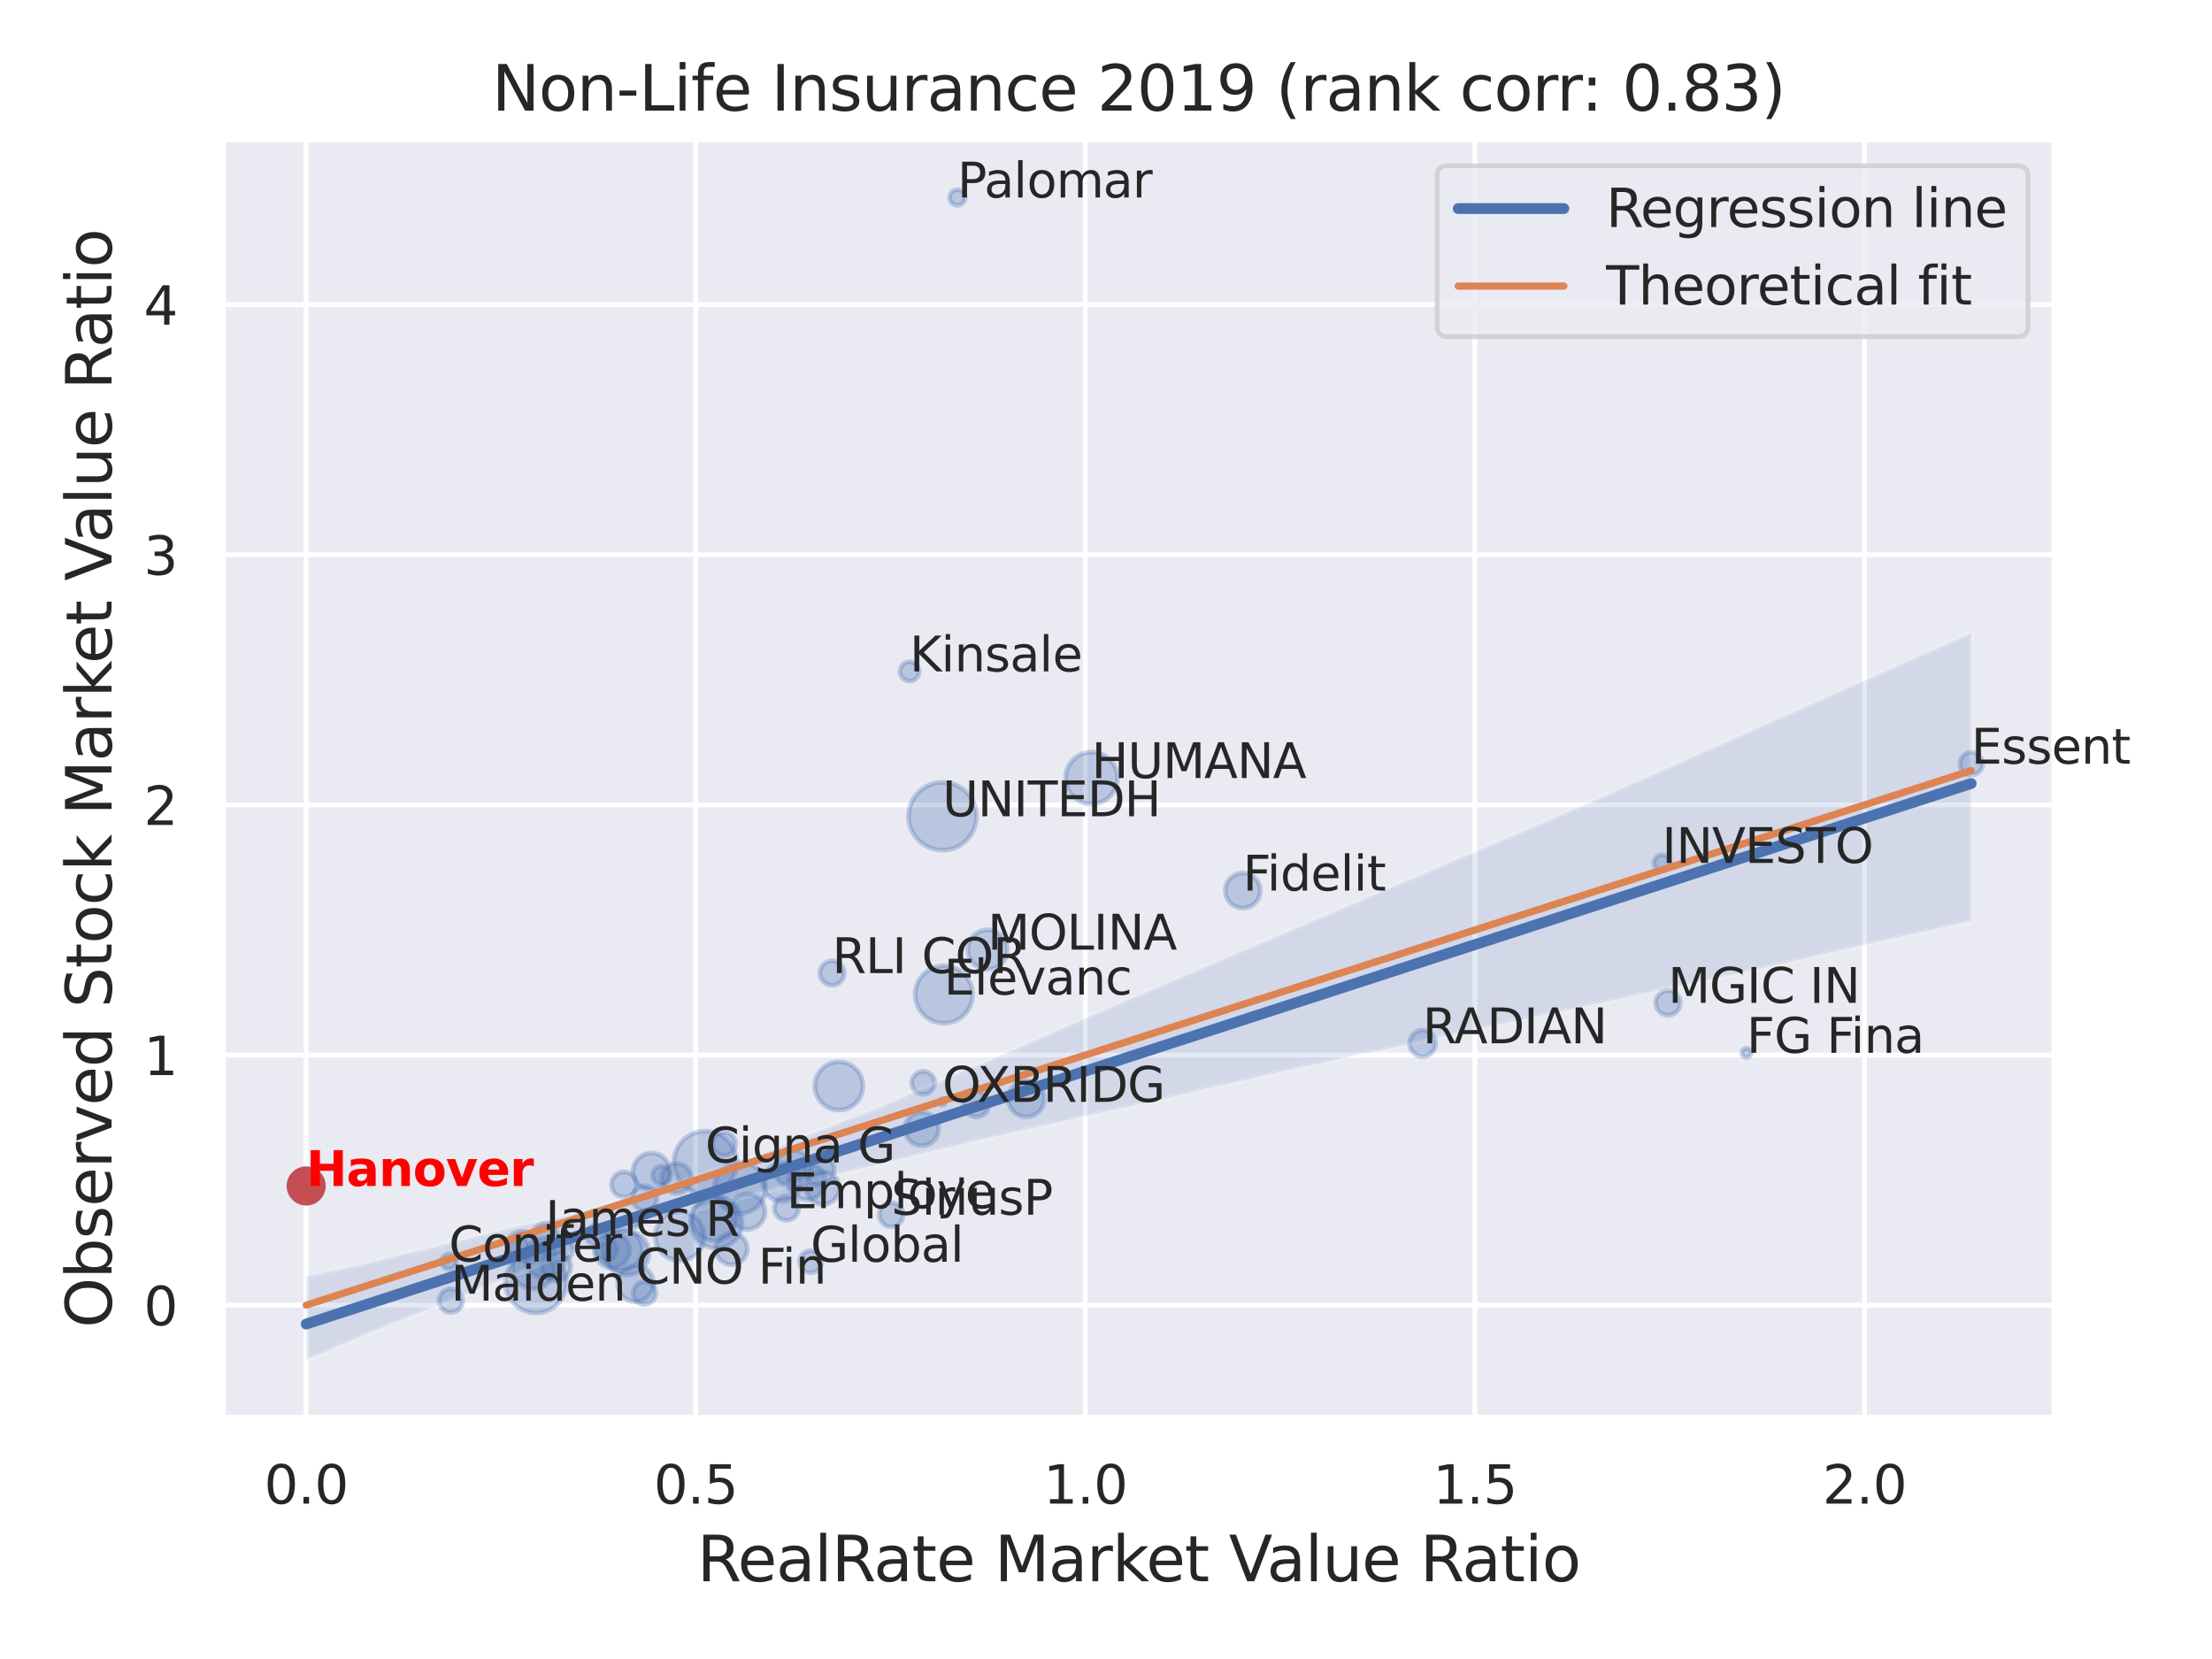 <?xml version="1.0" encoding="utf-8" standalone="no"?>
<!DOCTYPE svg PUBLIC "-//W3C//DTD SVG 1.1//EN"
  "http://www.w3.org/Graphics/SVG/1.1/DTD/svg11.dtd">
<svg xmlns:xlink="http://www.w3.org/1999/xlink" width="460.8pt" height="345.6pt" viewBox="0 0 460.8 345.6" xmlns="http://www.w3.org/2000/svg" version="1.1">
 <defs>
  <style type="text/css">*{stroke-linejoin: round; stroke-linecap: butt}</style>
 </defs>
 <g id="figure_1">
  <g id="patch_1">
   <path d="M 0 345.6 
L 460.8 345.6 
L 460.8 0 
L 0 0 
z
" style="fill: #ffffff"/>
  </g>
  <g id="axes_1">
   <g id="patch_2">
    <path d="M 46.44 295.38 
L 427.983 295.38 
L 427.983 29.04 
L 46.44 29.04 
z
" style="fill: #eaeaf2"/>
   </g>
   <g id="matplotlib.axis_1">
    <g id="xtick_1">
     <g id="line2d_1">
      <path d="M 63.763 295.38 
L 63.763 29.04 
" clip-path="url(#pf444995675)" style="fill: none; stroke: #ffffff; stroke-linecap: round"/>
     </g>
     <g id="text_1">
      <!-- 0.0 -->
      <g style="fill: #262626" transform="translate(55.017 313.238) scale(0.11 -0.11)">
       <defs>
        <path id="DejaVuSans-30" d="M 2034 4250 
Q 1547 4250 1301 3770 
Q 1056 3291 1056 2328 
Q 1056 1369 1301 889 
Q 1547 409 2034 409 
Q 2525 409 2770 889 
Q 3016 1369 3016 2328 
Q 3016 3291 2770 3770 
Q 2525 4250 2034 4250 
z
M 2034 4750 
Q 2819 4750 3233 4129 
Q 3647 3509 3647 2328 
Q 3647 1150 3233 529 
Q 2819 -91 2034 -91 
Q 1250 -91 836 529 
Q 422 1150 422 2328 
Q 422 3509 836 4129 
Q 1250 4750 2034 4750 
z
" transform="scale(0.016)"/>
        <path id="DejaVuSans-2e" d="M 684 794 
L 1344 794 
L 1344 0 
L 684 0 
L 684 794 
z
" transform="scale(0.016)"/>
       </defs>
       <use xlink:href="#DejaVuSans-30"/>
       <use xlink:href="#DejaVuSans-2e" x="63.623"/>
       <use xlink:href="#DejaVuSans-30" x="95.41"/>
      </g>
     </g>
    </g>
    <g id="xtick_2">
     <g id="line2d_2">
      <path d="M 144.925 295.38 
L 144.925 29.04 
" clip-path="url(#pf444995675)" style="fill: none; stroke: #ffffff; stroke-linecap: round"/>
     </g>
     <g id="text_2">
      <!-- 0.5 -->
      <g style="fill: #262626" transform="translate(136.178 313.238) scale(0.11 -0.11)">
       <defs>
        <path id="DejaVuSans-35" d="M 691 4666 
L 3169 4666 
L 3169 4134 
L 1269 4134 
L 1269 2991 
Q 1406 3038 1543 3061 
Q 1681 3084 1819 3084 
Q 2600 3084 3056 2656 
Q 3513 2228 3513 1497 
Q 3513 744 3044 326 
Q 2575 -91 1722 -91 
Q 1428 -91 1123 -41 
Q 819 9 494 109 
L 494 744 
Q 775 591 1075 516 
Q 1375 441 1709 441 
Q 2250 441 2565 725 
Q 2881 1009 2881 1497 
Q 2881 1984 2565 2268 
Q 2250 2553 1709 2553 
Q 1456 2553 1204 2497 
Q 953 2441 691 2322 
L 691 4666 
z
" transform="scale(0.016)"/>
       </defs>
       <use xlink:href="#DejaVuSans-30"/>
       <use xlink:href="#DejaVuSans-2e" x="63.623"/>
       <use xlink:href="#DejaVuSans-35" x="95.41"/>
      </g>
     </g>
    </g>
    <g id="xtick_3">
     <g id="line2d_3">
      <path d="M 226.086 295.38 
L 226.086 29.04 
" clip-path="url(#pf444995675)" style="fill: none; stroke: #ffffff; stroke-linecap: round"/>
     </g>
     <g id="text_3">
      <!-- 1.0 -->
      <g style="fill: #262626" transform="translate(217.339 313.238) scale(0.11 -0.11)">
       <defs>
        <path id="DejaVuSans-31" d="M 794 531 
L 1825 531 
L 1825 4091 
L 703 3866 
L 703 4441 
L 1819 4666 
L 2450 4666 
L 2450 531 
L 3481 531 
L 3481 0 
L 794 0 
L 794 531 
z
" transform="scale(0.016)"/>
       </defs>
       <use xlink:href="#DejaVuSans-31"/>
       <use xlink:href="#DejaVuSans-2e" x="63.623"/>
       <use xlink:href="#DejaVuSans-30" x="95.41"/>
      </g>
     </g>
    </g>
    <g id="xtick_4">
     <g id="line2d_4">
      <path d="M 307.247 295.38 
L 307.247 29.04 
" clip-path="url(#pf444995675)" style="fill: none; stroke: #ffffff; stroke-linecap: round"/>
     </g>
     <g id="text_4">
      <!-- 1.5 -->
      <g style="fill: #262626" transform="translate(298.5 313.238) scale(0.11 -0.11)">
       <use xlink:href="#DejaVuSans-31"/>
       <use xlink:href="#DejaVuSans-2e" x="63.623"/>
       <use xlink:href="#DejaVuSans-35" x="95.41"/>
      </g>
     </g>
    </g>
    <g id="xtick_5">
     <g id="line2d_5">
      <path d="M 388.408 295.38 
L 388.408 29.04 
" clip-path="url(#pf444995675)" style="fill: none; stroke: #ffffff; stroke-linecap: round"/>
     </g>
     <g id="text_5">
      <!-- 2.0 -->
      <g style="fill: #262626" transform="translate(379.662 313.238) scale(0.11 -0.11)">
       <defs>
        <path id="DejaVuSans-32" d="M 1228 531 
L 3431 531 
L 3431 0 
L 469 0 
L 469 531 
Q 828 903 1448 1529 
Q 2069 2156 2228 2338 
Q 2531 2678 2651 2914 
Q 2772 3150 2772 3378 
Q 2772 3750 2511 3984 
Q 2250 4219 1831 4219 
Q 1534 4219 1204 4116 
Q 875 4013 500 3803 
L 500 4441 
Q 881 4594 1212 4672 
Q 1544 4750 1819 4750 
Q 2544 4750 2975 4387 
Q 3406 4025 3406 3419 
Q 3406 3131 3298 2873 
Q 3191 2616 2906 2266 
Q 2828 2175 2409 1742 
Q 1991 1309 1228 531 
z
" transform="scale(0.016)"/>
       </defs>
       <use xlink:href="#DejaVuSans-32"/>
       <use xlink:href="#DejaVuSans-2e" x="63.623"/>
       <use xlink:href="#DejaVuSans-30" x="95.41"/>
      </g>
     </g>
    </g>
    <g id="text_6">
     <!-- RealRate Market Value Ratio -->
     <g style="fill: #262626" transform="translate(145.225 329.404) scale(0.13 -0.13)">
      <defs>
       <path id="DejaVuSans-52" d="M 2841 2188 
Q 3044 2119 3236 1894 
Q 3428 1669 3622 1275 
L 4263 0 
L 3584 0 
L 2988 1197 
Q 2756 1666 2539 1819 
Q 2322 1972 1947 1972 
L 1259 1972 
L 1259 0 
L 628 0 
L 628 4666 
L 2053 4666 
Q 2853 4666 3247 4331 
Q 3641 3997 3641 3322 
Q 3641 2881 3436 2590 
Q 3231 2300 2841 2188 
z
M 1259 4147 
L 1259 2491 
L 2053 2491 
Q 2509 2491 2742 2702 
Q 2975 2913 2975 3322 
Q 2975 3731 2742 3939 
Q 2509 4147 2053 4147 
L 1259 4147 
z
" transform="scale(0.016)"/>
       <path id="DejaVuSans-65" d="M 3597 1894 
L 3597 1613 
L 953 1613 
Q 991 1019 1311 708 
Q 1631 397 2203 397 
Q 2534 397 2845 478 
Q 3156 559 3463 722 
L 3463 178 
Q 3153 47 2828 -22 
Q 2503 -91 2169 -91 
Q 1331 -91 842 396 
Q 353 884 353 1716 
Q 353 2575 817 3079 
Q 1281 3584 2069 3584 
Q 2775 3584 3186 3129 
Q 3597 2675 3597 1894 
z
M 3022 2063 
Q 3016 2534 2758 2815 
Q 2500 3097 2075 3097 
Q 1594 3097 1305 2825 
Q 1016 2553 972 2059 
L 3022 2063 
z
" transform="scale(0.016)"/>
       <path id="DejaVuSans-61" d="M 2194 1759 
Q 1497 1759 1228 1600 
Q 959 1441 959 1056 
Q 959 750 1161 570 
Q 1363 391 1709 391 
Q 2188 391 2477 730 
Q 2766 1069 2766 1631 
L 2766 1759 
L 2194 1759 
z
M 3341 1997 
L 3341 0 
L 2766 0 
L 2766 531 
Q 2569 213 2275 61 
Q 1981 -91 1556 -91 
Q 1019 -91 701 211 
Q 384 513 384 1019 
Q 384 1609 779 1909 
Q 1175 2209 1959 2209 
L 2766 2209 
L 2766 2266 
Q 2766 2663 2505 2880 
Q 2244 3097 1772 3097 
Q 1472 3097 1187 3025 
Q 903 2953 641 2809 
L 641 3341 
Q 956 3463 1253 3523 
Q 1550 3584 1831 3584 
Q 2591 3584 2966 3190 
Q 3341 2797 3341 1997 
z
" transform="scale(0.016)"/>
       <path id="DejaVuSans-6c" d="M 603 4863 
L 1178 4863 
L 1178 0 
L 603 0 
L 603 4863 
z
" transform="scale(0.016)"/>
       <path id="DejaVuSans-74" d="M 1172 4494 
L 1172 3500 
L 2356 3500 
L 2356 3053 
L 1172 3053 
L 1172 1153 
Q 1172 725 1289 603 
Q 1406 481 1766 481 
L 2356 481 
L 2356 0 
L 1766 0 
Q 1100 0 847 248 
Q 594 497 594 1153 
L 594 3053 
L 172 3053 
L 172 3500 
L 594 3500 
L 594 4494 
L 1172 4494 
z
" transform="scale(0.016)"/>
       <path id="DejaVuSans-20" transform="scale(0.016)"/>
       <path id="DejaVuSans-4d" d="M 628 4666 
L 1569 4666 
L 2759 1491 
L 3956 4666 
L 4897 4666 
L 4897 0 
L 4281 0 
L 4281 4097 
L 3078 897 
L 2444 897 
L 1241 4097 
L 1241 0 
L 628 0 
L 628 4666 
z
" transform="scale(0.016)"/>
       <path id="DejaVuSans-72" d="M 2631 2963 
Q 2534 3019 2420 3045 
Q 2306 3072 2169 3072 
Q 1681 3072 1420 2755 
Q 1159 2438 1159 1844 
L 1159 0 
L 581 0 
L 581 3500 
L 1159 3500 
L 1159 2956 
Q 1341 3275 1631 3429 
Q 1922 3584 2338 3584 
Q 2397 3584 2469 3576 
Q 2541 3569 2628 3553 
L 2631 2963 
z
" transform="scale(0.016)"/>
       <path id="DejaVuSans-6b" d="M 581 4863 
L 1159 4863 
L 1159 1991 
L 2875 3500 
L 3609 3500 
L 1753 1863 
L 3688 0 
L 2938 0 
L 1159 1709 
L 1159 0 
L 581 0 
L 581 4863 
z
" transform="scale(0.016)"/>
       <path id="DejaVuSans-56" d="M 1831 0 
L 50 4666 
L 709 4666 
L 2188 738 
L 3669 4666 
L 4325 4666 
L 2547 0 
L 1831 0 
z
" transform="scale(0.016)"/>
       <path id="DejaVuSans-75" d="M 544 1381 
L 544 3500 
L 1119 3500 
L 1119 1403 
Q 1119 906 1312 657 
Q 1506 409 1894 409 
Q 2359 409 2629 706 
Q 2900 1003 2900 1516 
L 2900 3500 
L 3475 3500 
L 3475 0 
L 2900 0 
L 2900 538 
Q 2691 219 2414 64 
Q 2138 -91 1772 -91 
Q 1169 -91 856 284 
Q 544 659 544 1381 
z
M 1991 3584 
L 1991 3584 
z
" transform="scale(0.016)"/>
       <path id="DejaVuSans-69" d="M 603 3500 
L 1178 3500 
L 1178 0 
L 603 0 
L 603 3500 
z
M 603 4863 
L 1178 4863 
L 1178 4134 
L 603 4134 
L 603 4863 
z
" transform="scale(0.016)"/>
       <path id="DejaVuSans-6f" d="M 1959 3097 
Q 1497 3097 1228 2736 
Q 959 2375 959 1747 
Q 959 1119 1226 758 
Q 1494 397 1959 397 
Q 2419 397 2687 759 
Q 2956 1122 2956 1747 
Q 2956 2369 2687 2733 
Q 2419 3097 1959 3097 
z
M 1959 3584 
Q 2709 3584 3137 3096 
Q 3566 2609 3566 1747 
Q 3566 888 3137 398 
Q 2709 -91 1959 -91 
Q 1206 -91 779 398 
Q 353 888 353 1747 
Q 353 2609 779 3096 
Q 1206 3584 1959 3584 
z
" transform="scale(0.016)"/>
      </defs>
      <use xlink:href="#DejaVuSans-52"/>
      <use xlink:href="#DejaVuSans-65" x="64.982"/>
      <use xlink:href="#DejaVuSans-61" x="126.506"/>
      <use xlink:href="#DejaVuSans-6c" x="187.785"/>
      <use xlink:href="#DejaVuSans-52" x="215.568"/>
      <use xlink:href="#DejaVuSans-61" x="282.801"/>
      <use xlink:href="#DejaVuSans-74" x="344.08"/>
      <use xlink:href="#DejaVuSans-65" x="383.289"/>
      <use xlink:href="#DejaVuSans-20" x="444.812"/>
      <use xlink:href="#DejaVuSans-4d" x="476.6"/>
      <use xlink:href="#DejaVuSans-61" x="562.879"/>
      <use xlink:href="#DejaVuSans-72" x="624.158"/>
      <use xlink:href="#DejaVuSans-6b" x="665.271"/>
      <use xlink:href="#DejaVuSans-65" x="719.557"/>
      <use xlink:href="#DejaVuSans-74" x="781.08"/>
      <use xlink:href="#DejaVuSans-20" x="820.289"/>
      <use xlink:href="#DejaVuSans-56" x="852.076"/>
      <use xlink:href="#DejaVuSans-61" x="912.734"/>
      <use xlink:href="#DejaVuSans-6c" x="974.014"/>
      <use xlink:href="#DejaVuSans-75" x="1001.797"/>
      <use xlink:href="#DejaVuSans-65" x="1065.176"/>
      <use xlink:href="#DejaVuSans-20" x="1126.699"/>
      <use xlink:href="#DejaVuSans-52" x="1158.486"/>
      <use xlink:href="#DejaVuSans-61" x="1225.719"/>
      <use xlink:href="#DejaVuSans-74" x="1286.998"/>
      <use xlink:href="#DejaVuSans-69" x="1326.207"/>
      <use xlink:href="#DejaVuSans-6f" x="1353.99"/>
     </g>
    </g>
   </g>
   <g id="matplotlib.axis_2">
    <g id="ytick_1">
     <g id="line2d_6">
      <path d="M 46.44 271.894 
L 427.983 271.894 
" clip-path="url(#pf444995675)" style="fill: none; stroke: #ffffff; stroke-linecap: round"/>
     </g>
     <g id="text_7">
      <!-- 0 -->
      <g style="fill: #262626" transform="translate(29.941 276.073) scale(0.11 -0.11)">
       <use xlink:href="#DejaVuSans-30"/>
      </g>
     </g>
    </g>
    <g id="ytick_2">
     <g id="line2d_7">
      <path d="M 46.44 219.784 
L 427.983 219.784 
" clip-path="url(#pf444995675)" style="fill: none; stroke: #ffffff; stroke-linecap: round"/>
     </g>
     <g id="text_8">
      <!-- 1 -->
      <g style="fill: #262626" transform="translate(29.941 223.963) scale(0.11 -0.11)">
       <use xlink:href="#DejaVuSans-31"/>
      </g>
     </g>
    </g>
    <g id="ytick_3">
     <g id="line2d_8">
      <path d="M 46.44 167.674 
L 427.983 167.674 
" clip-path="url(#pf444995675)" style="fill: none; stroke: #ffffff; stroke-linecap: round"/>
     </g>
     <g id="text_9">
      <!-- 2 -->
      <g style="fill: #262626" transform="translate(29.941 171.853) scale(0.11 -0.11)">
       <use xlink:href="#DejaVuSans-32"/>
      </g>
     </g>
    </g>
    <g id="ytick_4">
     <g id="line2d_9">
      <path d="M 46.44 115.564 
L 427.983 115.564 
" clip-path="url(#pf444995675)" style="fill: none; stroke: #ffffff; stroke-linecap: round"/>
     </g>
     <g id="text_10">
      <!-- 3 -->
      <g style="fill: #262626" transform="translate(29.941 119.743) scale(0.11 -0.11)">
       <defs>
        <path id="DejaVuSans-33" d="M 2597 2516 
Q 3050 2419 3304 2112 
Q 3559 1806 3559 1356 
Q 3559 666 3084 287 
Q 2609 -91 1734 -91 
Q 1441 -91 1130 -33 
Q 819 25 488 141 
L 488 750 
Q 750 597 1062 519 
Q 1375 441 1716 441 
Q 2309 441 2620 675 
Q 2931 909 2931 1356 
Q 2931 1769 2642 2001 
Q 2353 2234 1838 2234 
L 1294 2234 
L 1294 2753 
L 1863 2753 
Q 2328 2753 2575 2939 
Q 2822 3125 2822 3475 
Q 2822 3834 2567 4026 
Q 2313 4219 1838 4219 
Q 1578 4219 1281 4162 
Q 984 4106 628 3988 
L 628 4550 
Q 988 4650 1302 4700 
Q 1616 4750 1894 4750 
Q 2613 4750 3031 4423 
Q 3450 4097 3450 3541 
Q 3450 3153 3228 2886 
Q 3006 2619 2597 2516 
z
" transform="scale(0.016)"/>
       </defs>
       <use xlink:href="#DejaVuSans-33"/>
      </g>
     </g>
    </g>
    <g id="ytick_5">
     <g id="line2d_10">
      <path d="M 46.44 63.454 
L 427.983 63.454 
" clip-path="url(#pf444995675)" style="fill: none; stroke: #ffffff; stroke-linecap: round"/>
     </g>
     <g id="text_11">
      <!-- 4 -->
      <g style="fill: #262626" transform="translate(29.941 67.633) scale(0.11 -0.11)">
       <defs>
        <path id="DejaVuSans-34" d="M 2419 4116 
L 825 1625 
L 2419 1625 
L 2419 4116 
z
M 2253 4666 
L 3047 4666 
L 3047 1625 
L 3713 1625 
L 3713 1100 
L 3047 1100 
L 3047 0 
L 2419 0 
L 2419 1100 
L 313 1100 
L 313 1709 
L 2253 4666 
z
" transform="scale(0.016)"/>
       </defs>
       <use xlink:href="#DejaVuSans-34"/>
      </g>
     </g>
    </g>
    <g id="text_12">
     <!-- Observed Stock Market Value Ratio -->
     <g style="fill: #262626" transform="translate(23.238 276.612) rotate(-90) scale(0.13 -0.13)">
      <defs>
       <path id="DejaVuSans-4f" d="M 2522 4238 
Q 1834 4238 1429 3725 
Q 1025 3213 1025 2328 
Q 1025 1447 1429 934 
Q 1834 422 2522 422 
Q 3209 422 3611 934 
Q 4013 1447 4013 2328 
Q 4013 3213 3611 3725 
Q 3209 4238 2522 4238 
z
M 2522 4750 
Q 3503 4750 4090 4092 
Q 4678 3434 4678 2328 
Q 4678 1225 4090 567 
Q 3503 -91 2522 -91 
Q 1538 -91 948 565 
Q 359 1222 359 2328 
Q 359 3434 948 4092 
Q 1538 4750 2522 4750 
z
" transform="scale(0.016)"/>
       <path id="DejaVuSans-62" d="M 3116 1747 
Q 3116 2381 2855 2742 
Q 2594 3103 2138 3103 
Q 1681 3103 1420 2742 
Q 1159 2381 1159 1747 
Q 1159 1113 1420 752 
Q 1681 391 2138 391 
Q 2594 391 2855 752 
Q 3116 1113 3116 1747 
z
M 1159 2969 
Q 1341 3281 1617 3432 
Q 1894 3584 2278 3584 
Q 2916 3584 3314 3078 
Q 3713 2572 3713 1747 
Q 3713 922 3314 415 
Q 2916 -91 2278 -91 
Q 1894 -91 1617 61 
Q 1341 213 1159 525 
L 1159 0 
L 581 0 
L 581 4863 
L 1159 4863 
L 1159 2969 
z
" transform="scale(0.016)"/>
       <path id="DejaVuSans-73" d="M 2834 3397 
L 2834 2853 
Q 2591 2978 2328 3040 
Q 2066 3103 1784 3103 
Q 1356 3103 1142 2972 
Q 928 2841 928 2578 
Q 928 2378 1081 2264 
Q 1234 2150 1697 2047 
L 1894 2003 
Q 2506 1872 2764 1633 
Q 3022 1394 3022 966 
Q 3022 478 2636 193 
Q 2250 -91 1575 -91 
Q 1294 -91 989 -36 
Q 684 19 347 128 
L 347 722 
Q 666 556 975 473 
Q 1284 391 1588 391 
Q 1994 391 2212 530 
Q 2431 669 2431 922 
Q 2431 1156 2273 1281 
Q 2116 1406 1581 1522 
L 1381 1569 
Q 847 1681 609 1914 
Q 372 2147 372 2553 
Q 372 3047 722 3315 
Q 1072 3584 1716 3584 
Q 2034 3584 2315 3537 
Q 2597 3491 2834 3397 
z
" transform="scale(0.016)"/>
       <path id="DejaVuSans-76" d="M 191 3500 
L 800 3500 
L 1894 563 
L 2988 3500 
L 3597 3500 
L 2284 0 
L 1503 0 
L 191 3500 
z
" transform="scale(0.016)"/>
       <path id="DejaVuSans-64" d="M 2906 2969 
L 2906 4863 
L 3481 4863 
L 3481 0 
L 2906 0 
L 2906 525 
Q 2725 213 2448 61 
Q 2172 -91 1784 -91 
Q 1150 -91 751 415 
Q 353 922 353 1747 
Q 353 2572 751 3078 
Q 1150 3584 1784 3584 
Q 2172 3584 2448 3432 
Q 2725 3281 2906 2969 
z
M 947 1747 
Q 947 1113 1208 752 
Q 1469 391 1925 391 
Q 2381 391 2643 752 
Q 2906 1113 2906 1747 
Q 2906 2381 2643 2742 
Q 2381 3103 1925 3103 
Q 1469 3103 1208 2742 
Q 947 2381 947 1747 
z
" transform="scale(0.016)"/>
       <path id="DejaVuSans-53" d="M 3425 4513 
L 3425 3897 
Q 3066 4069 2747 4153 
Q 2428 4238 2131 4238 
Q 1616 4238 1336 4038 
Q 1056 3838 1056 3469 
Q 1056 3159 1242 3001 
Q 1428 2844 1947 2747 
L 2328 2669 
Q 3034 2534 3370 2195 
Q 3706 1856 3706 1288 
Q 3706 609 3251 259 
Q 2797 -91 1919 -91 
Q 1588 -91 1214 -16 
Q 841 59 441 206 
L 441 856 
Q 825 641 1194 531 
Q 1563 422 1919 422 
Q 2459 422 2753 634 
Q 3047 847 3047 1241 
Q 3047 1584 2836 1778 
Q 2625 1972 2144 2069 
L 1759 2144 
Q 1053 2284 737 2584 
Q 422 2884 422 3419 
Q 422 4038 858 4394 
Q 1294 4750 2059 4750 
Q 2388 4750 2728 4690 
Q 3069 4631 3425 4513 
z
" transform="scale(0.016)"/>
       <path id="DejaVuSans-63" d="M 3122 3366 
L 3122 2828 
Q 2878 2963 2633 3030 
Q 2388 3097 2138 3097 
Q 1578 3097 1268 2742 
Q 959 2388 959 1747 
Q 959 1106 1268 751 
Q 1578 397 2138 397 
Q 2388 397 2633 464 
Q 2878 531 3122 666 
L 3122 134 
Q 2881 22 2623 -34 
Q 2366 -91 2075 -91 
Q 1284 -91 818 406 
Q 353 903 353 1747 
Q 353 2603 823 3093 
Q 1294 3584 2113 3584 
Q 2378 3584 2631 3529 
Q 2884 3475 3122 3366 
z
" transform="scale(0.016)"/>
      </defs>
      <use xlink:href="#DejaVuSans-4f"/>
      <use xlink:href="#DejaVuSans-62" x="78.711"/>
      <use xlink:href="#DejaVuSans-73" x="142.188"/>
      <use xlink:href="#DejaVuSans-65" x="194.287"/>
      <use xlink:href="#DejaVuSans-72" x="255.811"/>
      <use xlink:href="#DejaVuSans-76" x="296.924"/>
      <use xlink:href="#DejaVuSans-65" x="356.104"/>
      <use xlink:href="#DejaVuSans-64" x="417.627"/>
      <use xlink:href="#DejaVuSans-20" x="481.104"/>
      <use xlink:href="#DejaVuSans-53" x="512.891"/>
      <use xlink:href="#DejaVuSans-74" x="576.367"/>
      <use xlink:href="#DejaVuSans-6f" x="615.576"/>
      <use xlink:href="#DejaVuSans-63" x="676.758"/>
      <use xlink:href="#DejaVuSans-6b" x="731.738"/>
      <use xlink:href="#DejaVuSans-20" x="789.648"/>
      <use xlink:href="#DejaVuSans-4d" x="821.436"/>
      <use xlink:href="#DejaVuSans-61" x="907.715"/>
      <use xlink:href="#DejaVuSans-72" x="968.994"/>
      <use xlink:href="#DejaVuSans-6b" x="1010.107"/>
      <use xlink:href="#DejaVuSans-65" x="1064.393"/>
      <use xlink:href="#DejaVuSans-74" x="1125.916"/>
      <use xlink:href="#DejaVuSans-20" x="1165.125"/>
      <use xlink:href="#DejaVuSans-56" x="1196.912"/>
      <use xlink:href="#DejaVuSans-61" x="1257.57"/>
      <use xlink:href="#DejaVuSans-6c" x="1318.85"/>
      <use xlink:href="#DejaVuSans-75" x="1346.633"/>
      <use xlink:href="#DejaVuSans-65" x="1410.012"/>
      <use xlink:href="#DejaVuSans-20" x="1471.535"/>
      <use xlink:href="#DejaVuSans-52" x="1503.322"/>
      <use xlink:href="#DejaVuSans-61" x="1570.555"/>
      <use xlink:href="#DejaVuSans-74" x="1631.834"/>
      <use xlink:href="#DejaVuSans-69" x="1671.043"/>
      <use xlink:href="#DejaVuSans-6f" x="1698.826"/>
     </g>
    </g>
   </g>
   <g id="PathCollection_1">
    <path d="M 141.606 262.629 
C 142.964 262.629 144.266 262.09 145.225 261.13 
C 146.185 260.17 146.725 258.868 146.725 257.511 
C 146.725 256.153 146.185 254.851 145.225 253.891 
C 144.266 252.931 142.964 252.392 141.606 252.392 
C 140.249 252.392 138.947 252.931 137.987 253.891 
C 137.027 254.851 136.488 256.153 136.488 257.511 
C 136.488 258.868 137.027 260.17 137.987 261.13 
C 138.947 262.09 140.249 262.629 141.606 262.629 
z
" clip-path="url(#pf444995675)" style="fill: #4c72b0; fill-opacity: 0.3; stroke: #4c72b0; stroke-opacity: 0.3"/>
    <path d="M 111.655 273.515 
C 113.343 273.515 114.961 272.844 116.155 271.651 
C 117.348 270.458 118.018 268.839 118.018 267.151 
C 118.018 265.464 117.348 263.845 116.155 262.652 
C 114.961 261.458 113.343 260.788 111.655 260.788 
C 109.967 260.788 108.349 261.458 107.155 262.652 
C 105.962 263.845 105.291 265.464 105.291 267.151 
C 105.291 268.839 105.962 270.458 107.155 271.651 
C 108.349 272.844 109.967 273.515 111.655 273.515 
z
" clip-path="url(#pf444995675)" style="fill: #4c72b0; fill-opacity: 0.3; stroke: #4c72b0; stroke-opacity: 0.3"/>
    <path d="M 135.714 247.912 
C 136.736 247.912 137.717 247.506 138.439 246.783 
C 139.162 246.06 139.568 245.08 139.568 244.058 
C 139.568 243.036 139.162 242.055 138.439 241.332 
C 137.717 240.61 136.736 240.204 135.714 240.204 
C 134.692 240.204 133.711 240.61 132.989 241.332 
C 132.266 242.055 131.86 243.036 131.86 244.058 
C 131.86 245.08 132.266 246.06 132.989 246.783 
C 133.711 247.506 134.692 247.912 135.714 247.912 
z
" clip-path="url(#pf444995675)" style="fill: #4c72b0; fill-opacity: 0.3; stroke: #4c72b0; stroke-opacity: 0.3"/>
    <path d="M 213.794 232.645 
C 214.789 232.645 215.742 232.25 216.445 231.547 
C 217.149 230.844 217.544 229.89 217.544 228.895 
C 217.544 227.901 217.149 226.947 216.445 226.244 
C 215.742 225.541 214.789 225.146 213.794 225.146 
C 212.8 225.146 211.846 225.541 211.143 226.244 
C 210.44 226.947 210.045 227.901 210.045 228.895 
C 210.045 229.89 210.44 230.844 211.143 231.547 
C 211.846 232.25 212.8 232.645 213.794 232.645 
z
" clip-path="url(#pf444995675)" style="fill: #4c72b0; fill-opacity: 0.3; stroke: #4c72b0; stroke-opacity: 0.3"/>
    <path d="M 129.48 264.664 
C 130.623 264.664 131.718 264.21 132.526 263.402 
C 133.334 262.594 133.788 261.498 133.788 260.356 
C 133.788 259.213 133.334 258.118 132.526 257.31 
C 131.718 256.502 130.623 256.048 129.48 256.048 
C 128.338 256.048 127.242 256.502 126.434 257.31 
C 125.626 258.118 125.172 259.213 125.172 260.356 
C 125.172 261.498 125.626 262.594 126.434 263.402 
C 127.242 264.21 128.338 264.664 129.48 264.664 
z
" clip-path="url(#pf444995675)" style="fill: #4c72b0; fill-opacity: 0.3; stroke: #4c72b0; stroke-opacity: 0.3"/>
    <path d="M 227.39 167.486 
C 228.822 167.486 230.196 166.916 231.209 165.904 
C 232.222 164.891 232.791 163.517 232.791 162.084 
C 232.791 160.652 232.222 159.278 231.209 158.265 
C 230.196 157.252 228.822 156.683 227.39 156.683 
C 225.957 156.683 224.583 157.252 223.57 158.265 
C 222.557 159.278 221.988 160.652 221.988 162.084 
C 221.988 163.517 222.557 164.891 223.57 165.904 
C 224.583 166.916 225.957 167.486 227.39 167.486 
z
" clip-path="url(#pf444995675)" style="fill: #4c72b0; fill-opacity: 0.3; stroke: #4c72b0; stroke-opacity: 0.3"/>
    <path d="M 130.615 265.629 
C 131.831 265.629 132.996 265.147 133.855 264.288 
C 134.714 263.428 135.197 262.263 135.197 261.048 
C 135.197 259.833 134.714 258.667 133.855 257.808 
C 132.996 256.949 131.831 256.466 130.615 256.466 
C 129.4 256.466 128.235 256.949 127.376 257.808 
C 126.517 258.667 126.034 259.833 126.034 261.048 
C 126.034 262.263 126.517 263.428 127.376 264.288 
C 128.235 265.147 129.4 265.629 130.615 265.629 
z
" clip-path="url(#pf444995675)" style="fill: #4c72b0; fill-opacity: 0.3; stroke: #4c72b0; stroke-opacity: 0.3"/>
    <path d="M 170.617 246.945 
C 171.459 246.945 172.267 246.611 172.863 246.015 
C 173.458 245.42 173.793 244.612 173.793 243.769 
C 173.793 242.927 173.458 242.119 172.863 241.523 
C 172.267 240.928 171.459 240.593 170.617 240.593 
C 169.775 240.593 168.967 240.928 168.371 241.523 
C 167.775 242.119 167.441 242.927 167.441 243.769 
C 167.441 244.612 167.775 245.42 168.371 246.015 
C 168.967 246.611 169.775 246.945 170.617 246.945 
z
" clip-path="url(#pf444995675)" style="fill: #4c72b0; fill-opacity: 0.3; stroke: #4c72b0; stroke-opacity: 0.3"/>
    <path d="M 155.668 256.102 
C 156.653 256.102 157.597 255.711 158.293 255.015 
C 158.989 254.319 159.38 253.375 159.38 252.391 
C 159.38 251.406 158.989 250.462 158.293 249.766 
C 157.597 249.07 156.653 248.679 155.668 248.679 
C 154.684 248.679 153.74 249.07 153.044 249.766 
C 152.348 250.462 151.956 251.406 151.956 252.391 
C 151.956 253.375 152.348 254.319 153.044 255.015 
C 153.74 255.711 154.684 256.102 155.668 256.102 
z
" clip-path="url(#pf444995675)" style="fill: #4c72b0; fill-opacity: 0.3; stroke: #4c72b0; stroke-opacity: 0.3"/>
    <path d="M 174.755 231.227 
C 176.084 231.227 177.36 230.699 178.3 229.758 
C 179.24 228.818 179.768 227.543 179.768 226.214 
C 179.768 224.884 179.24 223.609 178.3 222.669 
C 177.36 221.729 176.084 221.201 174.755 221.201 
C 173.425 221.201 172.15 221.729 171.21 222.669 
C 170.27 223.609 169.742 224.884 169.742 226.214 
C 169.742 227.543 170.27 228.818 171.21 229.758 
C 172.15 230.699 173.425 231.227 174.755 231.227 
z
" clip-path="url(#pf444995675)" style="fill: #4c72b0; fill-opacity: 0.3; stroke: #4c72b0; stroke-opacity: 0.3"/>
    <path d="M 173.347 205.263 
C 174.024 205.263 174.672 204.994 175.15 204.516 
C 175.629 204.038 175.897 203.389 175.897 202.713 
C 175.897 202.037 175.629 201.388 175.15 200.91 
C 174.672 200.431 174.024 200.163 173.347 200.163 
C 172.671 200.163 172.022 200.431 171.544 200.91 
C 171.066 201.388 170.797 202.037 170.797 202.713 
C 170.797 203.389 171.066 204.038 171.544 204.516 
C 172.022 204.994 172.671 205.263 173.347 205.263 
z
" clip-path="url(#pf444995675)" style="fill: #4c72b0; fill-opacity: 0.3; stroke: #4c72b0; stroke-opacity: 0.3"/>
    <path d="M 203.375 232.687 
C 204.091 232.687 204.778 232.402 205.285 231.896 
C 205.791 231.389 206.076 230.702 206.076 229.986 
C 206.076 229.27 205.791 228.583 205.285 228.076 
C 204.778 227.569 204.091 227.285 203.375 227.285 
C 202.659 227.285 201.971 227.569 201.465 228.076 
C 200.958 228.583 200.674 229.27 200.674 229.986 
C 200.674 230.702 200.958 231.389 201.465 231.896 
C 201.971 232.402 202.659 232.687 203.375 232.687 
z
" clip-path="url(#pf444995675)" style="fill: #4c72b0; fill-opacity: 0.3; stroke: #4c72b0; stroke-opacity: 0.3"/>
    <path d="M 131.97 255.736 
C 132.315 255.736 132.646 255.598 132.89 255.354 
C 133.134 255.11 133.272 254.779 133.272 254.433 
C 133.272 254.088 133.134 253.757 132.89 253.513 
C 132.646 253.268 132.315 253.131 131.97 253.131 
C 131.624 253.131 131.293 253.268 131.049 253.513 
C 130.805 253.757 130.667 254.088 130.667 254.433 
C 130.667 254.779 130.805 255.11 131.049 255.354 
C 131.293 255.598 131.624 255.736 131.97 255.736 
z
" clip-path="url(#pf444995675)" style="fill: #4c72b0; fill-opacity: 0.3; stroke: #4c72b0; stroke-opacity: 0.3"/>
    <path d="M 134.312 252.205 
C 135 252.205 135.66 251.931 136.147 251.445 
C 136.633 250.958 136.907 250.298 136.907 249.61 
C 136.907 248.922 136.633 248.262 136.147 247.775 
C 135.66 247.289 135 247.015 134.312 247.015 
C 133.624 247.015 132.964 247.289 132.477 247.775 
C 131.991 248.262 131.717 248.922 131.717 249.61 
C 131.717 250.298 131.991 250.958 132.477 251.445 
C 132.964 251.931 133.624 252.205 134.312 252.205 
z
" clip-path="url(#pf444995675)" style="fill: #4c72b0; fill-opacity: 0.3; stroke: #4c72b0; stroke-opacity: 0.3"/>
    <path d="M 140.946 248.573 
C 141.769 248.573 142.559 248.245 143.142 247.663 
C 143.724 247.081 144.051 246.291 144.051 245.467 
C 144.051 244.643 143.724 243.853 143.142 243.271 
C 142.559 242.689 141.769 242.361 140.946 242.361 
C 140.122 242.361 139.332 242.689 138.75 243.271 
C 138.167 243.853 137.84 244.643 137.84 245.467 
C 137.84 246.291 138.167 247.081 138.75 247.663 
C 139.332 248.245 140.122 248.573 140.946 248.573 
z
" clip-path="url(#pf444995675)" style="fill: #4c72b0; fill-opacity: 0.3; stroke: #4c72b0; stroke-opacity: 0.3"/>
    <path d="M 346.224 181.449 
C 346.671 181.449 347.1 181.271 347.416 180.955 
C 347.732 180.639 347.91 180.21 347.91 179.763 
C 347.91 179.315 347.732 178.886 347.416 178.57 
C 347.1 178.254 346.671 178.076 346.224 178.076 
C 345.776 178.076 345.347 178.254 345.031 178.57 
C 344.715 178.886 344.537 179.315 344.537 179.763 
C 344.537 180.21 344.715 180.639 345.031 180.955 
C 345.347 181.271 345.776 181.449 346.224 181.449 
z
" clip-path="url(#pf444995675)" style="fill: #4c72b0; fill-opacity: 0.3; stroke: #4c72b0; stroke-opacity: 0.3"/>
    <path d="M 196.344 177.113 
C 198.22 177.113 200.018 176.368 201.344 175.042 
C 202.67 173.716 203.416 171.917 203.416 170.042 
C 203.416 168.166 202.67 166.368 201.344 165.042 
C 200.018 163.716 198.22 162.971 196.344 162.971 
C 194.469 162.971 192.67 163.716 191.344 165.042 
C 190.018 166.368 189.273 168.166 189.273 170.042 
C 189.273 171.917 190.018 173.716 191.344 175.042 
C 192.67 176.368 194.469 177.113 196.344 177.113 
z
" clip-path="url(#pf444995675)" style="fill: #4c72b0; fill-opacity: 0.3; stroke: #4c72b0; stroke-opacity: 0.3"/>
    <path d="M 134.251 271.751 
C 134.884 271.751 135.491 271.5 135.938 271.052 
C 136.386 270.605 136.637 269.998 136.637 269.365 
C 136.637 268.732 136.386 268.125 135.938 267.678 
C 135.491 267.23 134.884 266.979 134.251 266.979 
C 133.618 266.979 133.011 267.23 132.564 267.678 
C 132.116 268.125 131.865 268.732 131.865 269.365 
C 131.865 269.998 132.116 270.605 132.564 271.052 
C 133.011 271.5 133.618 271.751 134.251 271.751 
z
" clip-path="url(#pf444995675)" style="fill: #4c72b0; fill-opacity: 0.3; stroke: #4c72b0; stroke-opacity: 0.3"/>
    <path d="M 107.889 261.923 
C 108.474 261.923 109.035 261.69 109.448 261.277 
C 109.862 260.863 110.095 260.302 110.095 259.717 
C 110.095 259.132 109.862 258.571 109.448 258.157 
C 109.035 257.744 108.474 257.511 107.889 257.511 
C 107.304 257.511 106.743 257.744 106.329 258.157 
C 105.915 258.571 105.683 259.132 105.683 259.717 
C 105.683 260.302 105.915 260.863 106.329 261.277 
C 106.743 261.69 107.304 261.923 107.889 261.923 
z
" clip-path="url(#pf444995675)" style="fill: #4c72b0; fill-opacity: 0.3; stroke: #4c72b0; stroke-opacity: 0.3"/>
    <path d="M 115.855 266.889 
C 116.663 266.889 117.437 266.569 118.008 265.997 
C 118.579 265.426 118.9 264.652 118.9 263.844 
C 118.9 263.036 118.579 262.262 118.008 261.691 
C 117.437 261.12 116.663 260.799 115.855 260.799 
C 115.047 260.799 114.273 261.12 113.702 261.691 
C 113.131 262.262 112.81 263.036 112.81 263.844 
C 112.81 264.652 113.131 265.426 113.702 265.997 
C 114.273 266.569 115.047 266.889 115.855 266.889 
z
" clip-path="url(#pf444995675)" style="fill: #4c72b0; fill-opacity: 0.3; stroke: #4c72b0; stroke-opacity: 0.3"/>
    <path d="M 171.392 250.916 
C 172.306 250.916 173.183 250.553 173.829 249.907 
C 174.475 249.261 174.838 248.384 174.838 247.47 
C 174.838 246.556 174.475 245.679 173.829 245.033 
C 173.183 244.387 172.306 244.024 171.392 244.024 
C 170.478 244.024 169.601 244.387 168.955 245.033 
C 168.309 245.679 167.946 246.556 167.946 247.47 
C 167.946 248.384 168.309 249.261 168.955 249.907 
C 169.601 250.553 170.478 250.916 171.392 250.916 
z
" clip-path="url(#pf444995675)" style="fill: #4c72b0; fill-opacity: 0.3; stroke: #4c72b0; stroke-opacity: 0.3"/>
    <path d="M 148.783 258.496 
C 150.027 258.496 151.22 258.002 152.099 257.122 
C 152.978 256.243 153.472 255.05 153.472 253.807 
C 153.472 252.563 152.978 251.371 152.099 250.491 
C 151.22 249.612 150.027 249.118 148.783 249.118 
C 147.54 249.118 146.347 249.612 145.468 250.491 
C 144.589 251.371 144.095 252.563 144.095 253.807 
C 144.095 255.05 144.589 256.243 145.468 257.122 
C 146.347 258.002 147.54 258.496 148.783 258.496 
z
" clip-path="url(#pf444995675)" style="fill: #4c72b0; fill-opacity: 0.3; stroke: #4c72b0; stroke-opacity: 0.3"/>
    <path d="M 347.479 211.484 
C 348.16 211.484 348.814 211.213 349.295 210.731 
C 349.777 210.249 350.048 209.596 350.048 208.914 
C 350.048 208.233 349.777 207.58 349.295 207.098 
C 348.814 206.616 348.16 206.345 347.479 206.345 
C 346.797 206.345 346.144 206.616 345.662 207.098 
C 345.18 207.58 344.909 208.233 344.909 208.914 
C 344.909 209.596 345.18 210.249 345.662 210.731 
C 346.144 211.213 346.797 211.484 347.479 211.484 
z
" clip-path="url(#pf444995675)" style="fill: #4c72b0; fill-opacity: 0.3; stroke: #4c72b0; stroke-opacity: 0.3"/>
    <path d="M 296.35 220.073 
C 297.076 220.073 297.773 219.785 298.286 219.271 
C 298.799 218.758 299.088 218.062 299.088 217.336 
C 299.088 216.61 298.799 215.913 298.286 215.4 
C 297.773 214.887 297.076 214.598 296.35 214.598 
C 295.624 214.598 294.928 214.887 294.415 215.4 
C 293.901 215.913 293.613 216.61 293.613 217.336 
C 293.613 218.062 293.901 218.758 294.415 219.271 
C 294.928 219.785 295.624 220.073 296.35 220.073 
z
" clip-path="url(#pf444995675)" style="fill: #4c72b0; fill-opacity: 0.3; stroke: #4c72b0; stroke-opacity: 0.3"/>
    <path d="M 150.853 240.721 
C 151.493 240.721 152.107 240.466 152.559 240.014 
C 153.012 239.561 153.266 238.947 153.266 238.307 
C 153.266 237.667 153.012 237.053 152.559 236.601 
C 152.107 236.148 151.493 235.894 150.853 235.894 
C 150.213 235.894 149.599 236.148 149.146 236.601 
C 148.693 237.053 148.439 237.667 148.439 238.307 
C 148.439 238.947 148.693 239.561 149.146 240.014 
C 149.599 240.466 150.213 240.721 150.853 240.721 
z
" clip-path="url(#pf444995675)" style="fill: #4c72b0; fill-opacity: 0.3; stroke: #4c72b0; stroke-opacity: 0.3"/>
    <path d="M 154.18 252.786 
C 155.598 252.786 156.959 252.222 157.962 251.219 
C 158.965 250.217 159.528 248.856 159.528 247.438 
C 159.528 246.019 158.965 244.659 157.962 243.656 
C 156.959 242.653 155.598 242.089 154.18 242.089 
C 152.761 242.089 151.401 242.653 150.398 243.656 
C 149.395 244.659 148.832 246.019 148.832 247.438 
C 148.832 248.856 149.395 250.217 150.398 251.219 
C 151.401 252.222 152.761 252.786 154.18 252.786 
z
" clip-path="url(#pf444995675)" style="fill: #4c72b0; fill-opacity: 0.3; stroke: #4c72b0; stroke-opacity: 0.3"/>
    <path d="M 149.231 260.05 
C 150.651 260.05 152.014 259.486 153.018 258.481 
C 154.023 257.477 154.587 256.114 154.587 254.693 
C 154.587 253.273 154.023 251.91 153.018 250.906 
C 152.014 249.901 150.651 249.337 149.231 249.337 
C 147.81 249.337 146.448 249.901 145.443 250.906 
C 144.439 251.91 143.874 253.273 143.874 254.693 
C 143.874 256.114 144.439 257.477 145.443 258.481 
C 146.448 259.486 147.81 260.05 149.231 260.05 
z
" clip-path="url(#pf444995675)" style="fill: #4c72b0; fill-opacity: 0.3; stroke: #4c72b0; stroke-opacity: 0.3"/>
    <path d="M 63.783 250.624 
C 64.728 250.624 65.634 250.249 66.302 249.581 
C 66.97 248.913 67.345 248.007 67.345 247.062 
C 67.345 246.117 66.97 245.211 66.302 244.543 
C 65.634 243.875 64.728 243.5 63.783 243.5 
C 62.838 243.5 61.932 243.875 61.264 244.543 
C 60.596 245.211 60.221 246.117 60.221 247.062 
C 60.221 248.007 60.596 248.913 61.264 249.581 
C 61.932 250.249 62.838 250.624 63.783 250.624 
z
" clip-path="url(#pf444995675)" style="fill: #4c72b0; fill-opacity: 0.3; stroke: #4c72b0; stroke-opacity: 0.3"/>
    <path d="M 165.272 247.385 
C 166.299 247.385 167.284 246.977 168.011 246.251 
C 168.737 245.524 169.145 244.539 169.145 243.511 
C 169.145 242.484 168.737 241.499 168.011 240.772 
C 167.284 240.046 166.299 239.638 165.272 239.638 
C 164.244 239.638 163.259 240.046 162.532 240.772 
C 161.806 241.499 161.398 242.484 161.398 243.511 
C 161.398 244.539 161.806 245.524 162.532 246.251 
C 163.259 246.977 164.244 247.385 165.272 247.385 
z
" clip-path="url(#pf444995675)" style="fill: #4c72b0; fill-opacity: 0.3; stroke: #4c72b0; stroke-opacity: 0.3"/>
    <path d="M 111.119 268.52 
C 112.266 268.52 113.366 268.064 114.177 267.254 
C 114.988 266.443 115.443 265.343 115.443 264.196 
C 115.443 263.049 114.988 261.949 114.177 261.138 
C 113.366 260.327 112.266 259.872 111.119 259.872 
C 109.972 259.872 108.872 260.327 108.062 261.138 
C 107.251 261.949 106.795 263.049 106.795 264.196 
C 106.795 265.343 107.251 266.443 108.062 267.254 
C 108.872 268.064 109.972 268.52 111.119 268.52 
z
" clip-path="url(#pf444995675)" style="fill: #4c72b0; fill-opacity: 0.3; stroke: #4c72b0; stroke-opacity: 0.3"/>
    <path d="M 117.325 262.395 
C 117.888 262.395 118.429 262.171 118.827 261.773 
C 119.225 261.374 119.449 260.834 119.449 260.271 
C 119.449 259.708 119.225 259.168 118.827 258.769 
C 118.429 258.371 117.888 258.147 117.325 258.147 
C 116.762 258.147 116.222 258.371 115.823 258.769 
C 115.425 259.168 115.201 259.708 115.201 260.271 
C 115.201 260.834 115.425 261.374 115.823 261.773 
C 116.222 262.171 116.762 262.395 117.325 262.395 
z
" clip-path="url(#pf444995675)" style="fill: #4c72b0; fill-opacity: 0.3; stroke: #4c72b0; stroke-opacity: 0.3"/>
    <path d="M 108.695 262.625 
C 109.509 262.625 110.289 262.302 110.865 261.726 
C 111.44 261.151 111.763 260.371 111.763 259.557 
C 111.763 258.743 111.44 257.963 110.865 257.387 
C 110.289 256.812 109.509 256.489 108.695 256.489 
C 107.881 256.489 107.101 256.812 106.525 257.387 
C 105.95 257.963 105.627 258.743 105.627 259.557 
C 105.627 260.371 105.95 261.151 106.525 261.726 
C 107.101 262.302 107.881 262.625 108.695 262.625 
z
" clip-path="url(#pf444995675)" style="fill: #4c72b0; fill-opacity: 0.3; stroke: #4c72b0; stroke-opacity: 0.3"/>
    <path d="M 168.059 249.955 
C 169.082 249.955 170.065 249.548 170.788 248.824 
C 171.512 248.101 171.919 247.118 171.919 246.095 
C 171.919 245.071 171.512 244.089 170.788 243.365 
C 170.065 242.641 169.082 242.234 168.059 242.234 
C 167.035 242.234 166.053 242.641 165.329 243.365 
C 164.605 244.089 164.198 245.071 164.198 246.095 
C 164.198 247.118 164.605 248.101 165.329 248.824 
C 166.053 249.548 167.035 249.955 168.059 249.955 
z
" clip-path="url(#pf444995675)" style="fill: #4c72b0; fill-opacity: 0.3; stroke: #4c72b0; stroke-opacity: 0.3"/>
    <path d="M 162.917 250.246 
C 163.981 250.246 165.002 249.823 165.755 249.071 
C 166.507 248.318 166.93 247.297 166.93 246.233 
C 166.93 245.168 166.507 244.147 165.755 243.394 
C 165.002 242.642 163.981 242.219 162.917 242.219 
C 161.852 242.219 160.831 242.642 160.078 243.394 
C 159.326 244.147 158.903 245.168 158.903 246.233 
C 158.903 247.297 159.326 248.318 160.078 249.071 
C 160.831 249.823 161.852 250.246 162.917 250.246 
z
" clip-path="url(#pf444995675)" style="fill: #4c72b0; fill-opacity: 0.3; stroke: #4c72b0; stroke-opacity: 0.3"/>
    <path d="M 130.006 249.379 
C 130.705 249.379 131.374 249.102 131.868 248.608 
C 132.362 248.114 132.639 247.445 132.639 246.746 
C 132.639 246.048 132.362 245.378 131.868 244.885 
C 131.374 244.391 130.705 244.113 130.006 244.113 
C 129.308 244.113 128.638 244.391 128.145 244.885 
C 127.651 245.378 127.373 246.048 127.373 246.746 
C 127.373 247.445 127.651 248.114 128.145 248.608 
C 128.638 249.102 129.308 249.379 130.006 249.379 
z
" clip-path="url(#pf444995675)" style="fill: #4c72b0; fill-opacity: 0.3; stroke: #4c72b0; stroke-opacity: 0.3"/>
    <path d="M 196.629 213.163 
C 198.214 213.163 199.734 212.533 200.855 211.412 
C 201.976 210.291 202.606 208.771 202.606 207.186 
C 202.606 205.601 201.976 204.08 200.855 202.96 
C 199.734 201.839 198.214 201.209 196.629 201.209 
C 195.044 201.209 193.523 201.839 192.402 202.96 
C 191.281 204.08 190.652 205.601 190.652 207.186 
C 190.652 208.771 191.281 210.291 192.402 211.412 
C 193.523 212.533 195.044 213.163 196.629 213.163 
z
" clip-path="url(#pf444995675)" style="fill: #4c72b0; fill-opacity: 0.3; stroke: #4c72b0; stroke-opacity: 0.3"/>
    <path d="M 192.324 227.989 
C 192.961 227.989 193.571 227.736 194.021 227.286 
C 194.471 226.836 194.724 226.225 194.724 225.589 
C 194.724 224.952 194.471 224.342 194.021 223.892 
C 193.571 223.442 192.961 223.189 192.324 223.189 
C 191.688 223.189 191.077 223.442 190.627 223.892 
C 190.177 224.342 189.924 224.952 189.924 225.589 
C 189.924 226.225 190.177 226.836 190.627 227.286 
C 191.077 227.736 191.688 227.989 192.324 227.989 
z
" clip-path="url(#pf444995675)" style="fill: #4c72b0; fill-opacity: 0.3; stroke: #4c72b0; stroke-opacity: 0.3"/>
    <path d="M 205.73 201.934 
C 206.821 201.934 207.867 201.501 208.639 200.729 
C 209.41 199.958 209.843 198.912 209.843 197.821 
C 209.843 196.73 209.41 195.684 208.639 194.912 
C 207.867 194.141 206.821 193.707 205.73 193.707 
C 204.639 193.707 203.593 194.141 202.822 194.912 
C 202.05 195.684 201.617 196.73 201.617 197.821 
C 201.617 198.912 202.05 199.958 202.822 200.729 
C 203.593 201.501 204.639 201.934 205.73 201.934 
z
" clip-path="url(#pf444995675)" style="fill: #4c72b0; fill-opacity: 0.3; stroke: #4c72b0; stroke-opacity: 0.3"/>
    <path d="M 127.491 264.13 
C 128.467 264.13 129.403 263.742 130.093 263.052 
C 130.783 262.362 131.171 261.426 131.171 260.45 
C 131.171 259.475 130.783 258.539 130.093 257.849 
C 129.403 257.159 128.467 256.771 127.491 256.771 
C 126.516 256.771 125.58 257.159 124.89 257.849 
C 124.2 258.539 123.812 259.475 123.812 260.45 
C 123.812 261.426 124.2 262.362 124.89 263.052 
C 125.58 263.742 126.516 264.13 127.491 264.13 
z
" clip-path="url(#pf444995675)" style="fill: #4c72b0; fill-opacity: 0.3; stroke: #4c72b0; stroke-opacity: 0.3"/>
    <path d="M 132.409 271.152 
C 133.404 271.152 134.359 270.757 135.062 270.053 
C 135.766 269.349 136.161 268.395 136.161 267.4 
C 136.161 266.405 135.766 265.45 135.062 264.747 
C 134.359 264.043 133.404 263.648 132.409 263.648 
C 131.414 263.648 130.46 264.043 129.756 264.747 
C 129.052 265.45 128.657 266.405 128.657 267.4 
C 128.657 268.395 129.052 269.349 129.756 270.053 
C 130.46 270.757 131.414 271.152 132.409 271.152 
z
" clip-path="url(#pf444995675)" style="fill: #4c72b0; fill-opacity: 0.3; stroke: #4c72b0; stroke-opacity: 0.3"/>
    <path d="M 113.479 266.224 
C 114.587 266.224 115.65 265.784 116.433 265.001 
C 117.217 264.217 117.657 263.154 117.657 262.046 
C 117.657 260.938 117.217 259.875 116.433 259.092 
C 115.65 258.308 114.587 257.868 113.479 257.868 
C 112.371 257.868 111.308 258.308 110.525 259.092 
C 109.741 259.875 109.301 260.938 109.301 262.046 
C 109.301 263.154 109.741 264.217 110.525 265.001 
C 111.308 265.784 112.371 266.224 113.479 266.224 
z
" clip-path="url(#pf444995675)" style="fill: #4c72b0; fill-opacity: 0.3; stroke: #4c72b0; stroke-opacity: 0.3"/>
    <path d="M 258.904 189.165 
C 259.87 189.165 260.797 188.781 261.48 188.098 
C 262.163 187.415 262.547 186.488 262.547 185.521 
C 262.547 184.555 262.163 183.628 261.48 182.945 
C 260.797 182.262 259.87 181.878 258.904 181.878 
C 257.938 181.878 257.011 182.262 256.328 182.945 
C 255.644 183.628 255.261 184.555 255.261 185.521 
C 255.261 186.488 255.644 187.415 256.328 188.098 
C 257.011 188.781 257.938 189.165 258.904 189.165 
z
" clip-path="url(#pf444995675)" style="fill: #4c72b0; fill-opacity: 0.3; stroke: #4c72b0; stroke-opacity: 0.3"/>
    <path d="M 152.386 263.449 
C 153.259 263.449 154.095 263.102 154.712 262.485 
C 155.329 261.868 155.675 261.032 155.675 260.16 
C 155.675 259.287 155.329 258.451 154.712 257.834 
C 154.095 257.217 153.259 256.87 152.386 256.87 
C 151.514 256.87 150.677 257.217 150.061 257.834 
C 149.444 258.451 149.097 259.287 149.097 260.16 
C 149.097 261.032 149.444 261.868 150.061 262.485 
C 150.677 263.102 151.514 263.449 152.386 263.449 
z
" clip-path="url(#pf444995675)" style="fill: #4c72b0; fill-opacity: 0.3; stroke: #4c72b0; stroke-opacity: 0.3"/>
    <path d="M 163.835 254.211 
C 164.505 254.211 165.146 253.945 165.619 253.472 
C 166.093 252.999 166.358 252.357 166.358 251.688 
C 166.358 251.019 166.093 250.377 165.619 249.904 
C 165.146 249.431 164.505 249.165 163.835 249.165 
C 163.166 249.165 162.525 249.431 162.051 249.904 
C 161.578 250.377 161.312 251.019 161.312 251.688 
C 161.312 252.357 161.578 252.999 162.051 253.472 
C 162.525 253.945 163.166 254.211 163.835 254.211 
z
" clip-path="url(#pf444995675)" style="fill: #4c72b0; fill-opacity: 0.3; stroke: #4c72b0; stroke-opacity: 0.3"/>
    <path d="M 124.322 259.544 
C 124.907 259.544 125.467 259.312 125.881 258.899 
C 126.294 258.485 126.526 257.925 126.526 257.34 
C 126.526 256.756 126.294 256.195 125.881 255.782 
C 125.467 255.369 124.907 255.137 124.322 255.137 
C 123.738 255.137 123.177 255.369 122.764 255.782 
C 122.351 256.195 122.119 256.756 122.119 257.34 
C 122.119 257.925 122.351 258.485 122.764 258.899 
C 123.177 259.312 123.738 259.544 124.322 259.544 
z
" clip-path="url(#pf444995675)" style="fill: #4c72b0; fill-opacity: 0.3; stroke: #4c72b0; stroke-opacity: 0.3"/>
    <path d="M 137.822 246.734 
C 138.329 246.734 138.815 246.532 139.174 246.174 
C 139.532 245.815 139.734 245.329 139.734 244.822 
C 139.734 244.314 139.532 243.828 139.174 243.469 
C 138.815 243.111 138.329 242.909 137.822 242.909 
C 137.314 242.909 136.828 243.111 136.469 243.469 
C 136.111 243.828 135.909 244.314 135.909 244.822 
C 135.909 245.329 136.111 245.815 136.469 246.174 
C 136.828 246.532 137.314 246.734 137.822 246.734 
z
" clip-path="url(#pf444995675)" style="fill: #4c72b0; fill-opacity: 0.3; stroke: #4c72b0; stroke-opacity: 0.3"/>
    <path d="M 93.919 273.416 
C 94.576 273.416 95.206 273.155 95.67 272.691 
C 96.135 272.226 96.396 271.596 96.396 270.94 
C 96.396 270.283 96.135 269.653 95.67 269.188 
C 95.206 268.724 94.576 268.463 93.919 268.463 
C 93.262 268.463 92.632 268.724 92.168 269.188 
C 91.703 269.653 91.442 270.283 91.442 270.94 
C 91.442 271.596 91.703 272.226 92.168 272.691 
C 92.632 273.155 93.262 273.416 93.919 273.416 
z
" clip-path="url(#pf444995675)" style="fill: #4c72b0; fill-opacity: 0.3; stroke: #4c72b0; stroke-opacity: 0.3"/>
    <path d="M 410.64 161.467 
C 411.271 161.467 411.876 161.216 412.323 160.77 
C 412.769 160.324 413.02 159.718 413.02 159.087 
C 413.02 158.456 412.769 157.851 412.323 157.404 
C 411.876 156.958 411.271 156.707 410.64 156.707 
C 410.009 156.707 409.403 156.958 408.957 157.404 
C 408.511 157.851 408.26 158.456 408.26 159.087 
C 408.26 159.718 408.511 160.324 408.957 160.77 
C 409.403 161.216 410.009 161.467 410.64 161.467 
z
" clip-path="url(#pf444995675)" style="fill: #4c72b0; fill-opacity: 0.3; stroke: #4c72b0; stroke-opacity: 0.3"/>
    <path d="M 192.03 238.67 
C 192.959 238.67 193.85 238.301 194.506 237.644 
C 195.163 236.988 195.532 236.097 195.532 235.168 
C 195.532 234.24 195.163 233.349 194.506 232.692 
C 193.85 232.036 192.959 231.667 192.03 231.667 
C 191.102 231.667 190.211 232.036 189.554 232.692 
C 188.898 233.349 188.529 234.24 188.529 235.168 
C 188.529 236.097 188.898 236.988 189.554 237.644 
C 190.211 238.301 191.102 238.67 192.03 238.67 
z
" clip-path="url(#pf444995675)" style="fill: #4c72b0; fill-opacity: 0.3; stroke: #4c72b0; stroke-opacity: 0.3"/>
    <path d="M 168.86 265.137 
C 169.469 265.137 170.053 264.895 170.483 264.465 
C 170.914 264.034 171.156 263.45 171.156 262.841 
C 171.156 262.232 170.914 261.648 170.483 261.218 
C 170.053 260.787 169.469 260.545 168.86 260.545 
C 168.251 260.545 167.667 260.787 167.236 261.218 
C 166.806 261.648 166.564 262.232 166.564 262.841 
C 166.564 263.45 166.806 264.034 167.236 264.465 
C 167.667 264.895 168.251 265.137 168.86 265.137 
z
" clip-path="url(#pf444995675)" style="fill: #4c72b0; fill-opacity: 0.3; stroke: #4c72b0; stroke-opacity: 0.3"/>
    <path d="M 93.503 264.374 
C 93.923 264.374 94.327 264.207 94.624 263.909 
C 94.921 263.612 95.089 263.209 95.089 262.788 
C 95.089 262.368 94.921 261.964 94.624 261.667 
C 94.327 261.37 93.923 261.203 93.503 261.203 
C 93.082 261.203 92.679 261.37 92.382 261.667 
C 92.084 261.964 91.917 262.368 91.917 262.788 
C 91.917 263.209 92.084 263.612 92.382 263.909 
C 92.679 264.207 93.082 264.374 93.503 264.374 
z
" clip-path="url(#pf444995675)" style="fill: #4c72b0; fill-opacity: 0.3; stroke: #4c72b0; stroke-opacity: 0.3"/>
    <path d="M 185.654 255.55 
C 186.317 255.55 186.954 255.286 187.423 254.817 
C 187.892 254.348 188.155 253.711 188.155 253.048 
C 188.155 252.384 187.892 251.748 187.423 251.279 
C 186.954 250.81 186.317 250.546 185.654 250.546 
C 184.99 250.546 184.354 250.81 183.885 251.279 
C 183.416 251.748 183.152 252.384 183.152 253.048 
C 183.152 253.711 183.416 254.348 183.885 254.817 
C 184.354 255.286 184.99 255.55 185.654 255.55 
z
" clip-path="url(#pf444995675)" style="fill: #4c72b0; fill-opacity: 0.3; stroke: #4c72b0; stroke-opacity: 0.3"/>
    <path d="M 196.317 230.223 
C 196.499 230.223 196.674 230.151 196.803 230.022 
C 196.932 229.893 197.005 229.718 197.005 229.535 
C 197.005 229.353 196.932 229.178 196.803 229.049 
C 196.674 228.92 196.499 228.847 196.317 228.847 
C 196.134 228.847 195.959 228.92 195.83 229.049 
C 195.701 229.178 195.628 229.353 195.628 229.535 
C 195.628 229.718 195.701 229.893 195.83 230.022 
C 195.959 230.151 196.134 230.223 196.317 230.223 
z
" clip-path="url(#pf444995675)" style="fill: #4c72b0; fill-opacity: 0.3; stroke: #4c72b0; stroke-opacity: 0.3"/>
    <path d="M 363.838 220.279 
C 364.093 220.279 364.338 220.178 364.518 219.998 
C 364.698 219.818 364.799 219.573 364.799 219.318 
C 364.799 219.064 364.698 218.819 364.518 218.639 
C 364.338 218.459 364.093 218.358 363.838 218.358 
C 363.584 218.358 363.339 218.459 363.159 218.639 
C 362.979 218.819 362.878 219.064 362.878 219.318 
C 362.878 219.573 362.979 219.818 363.159 219.998 
C 363.339 220.178 363.584 220.279 363.838 220.279 
z
" clip-path="url(#pf444995675)" style="fill: #4c72b0; fill-opacity: 0.3; stroke: #4c72b0; stroke-opacity: 0.3"/>
    <path d="M 126.337 262.592 
C 126.935 262.592 127.509 262.355 127.931 261.932 
C 128.354 261.509 128.591 260.936 128.591 260.338 
C 128.591 259.74 128.354 259.167 127.931 258.744 
C 127.509 258.322 126.935 258.084 126.337 258.084 
C 125.74 258.084 125.166 258.322 124.743 258.744 
C 124.321 259.167 124.083 259.74 124.083 260.338 
C 124.083 260.936 124.321 261.509 124.743 261.932 
C 125.166 262.355 125.74 262.592 126.337 262.592 
z
" clip-path="url(#pf444995675)" style="fill: #4c72b0; fill-opacity: 0.3; stroke: #4c72b0; stroke-opacity: 0.3"/>
    <path d="M 113.589 260.099 
C 114.288 260.099 114.958 259.821 115.453 259.326 
C 115.947 258.832 116.225 258.161 116.225 257.462 
C 116.225 256.763 115.947 256.093 115.453 255.598 
C 114.958 255.104 114.288 254.826 113.589 254.826 
C 112.889 254.826 112.219 255.104 111.724 255.598 
C 111.23 256.093 110.952 256.763 110.952 257.462 
C 110.952 258.161 111.23 258.832 111.724 259.326 
C 112.219 259.821 112.889 260.099 113.589 260.099 
z
" clip-path="url(#pf444995675)" style="fill: #4c72b0; fill-opacity: 0.3; stroke: #4c72b0; stroke-opacity: 0.3"/>
    <path d="M 189.486 141.87 
C 190.017 141.87 190.526 141.659 190.902 141.284 
C 191.277 140.908 191.488 140.399 191.488 139.868 
C 191.488 139.337 191.277 138.828 190.902 138.452 
C 190.526 138.077 190.017 137.866 189.486 137.866 
C 188.955 137.866 188.446 138.077 188.07 138.452 
C 187.695 138.828 187.484 139.337 187.484 139.868 
C 187.484 140.399 187.695 140.908 188.07 141.284 
C 188.446 141.659 188.955 141.87 189.486 141.87 
z
" clip-path="url(#pf444995675)" style="fill: #4c72b0; fill-opacity: 0.3; stroke: #4c72b0; stroke-opacity: 0.3"/>
    <path d="M 146.911 248.717 
C 148.645 248.717 150.309 248.027 151.536 246.801 
C 152.763 245.574 153.452 243.91 153.452 242.175 
C 153.452 240.441 152.763 238.777 151.536 237.55 
C 150.309 236.324 148.645 235.634 146.911 235.634 
C 145.176 235.634 143.512 236.324 142.285 237.55 
C 141.059 238.777 140.37 240.441 140.37 242.175 
C 140.37 243.91 141.059 245.574 142.285 246.801 
C 143.512 248.027 145.176 248.717 146.911 248.717 
z
" clip-path="url(#pf444995675)" style="fill: #4c72b0; fill-opacity: 0.3; stroke: #4c72b0; stroke-opacity: 0.3"/>
    <path d="M 199.434 42.775 
C 199.866 42.775 200.28 42.604 200.586 42.298 
C 200.891 41.993 201.063 41.578 201.063 41.146 
C 201.063 40.714 200.891 40.3 200.586 39.994 
C 200.28 39.689 199.866 39.517 199.434 39.517 
C 199.002 39.517 198.587 39.689 198.282 39.994 
C 197.976 40.3 197.805 40.714 197.805 41.146 
C 197.805 41.578 197.976 41.993 198.282 42.298 
C 198.587 42.604 199.002 42.775 199.434 42.775 
z
" clip-path="url(#pf444995675)" style="fill: #4c72b0; fill-opacity: 0.3; stroke: #4c72b0; stroke-opacity: 0.3"/>
   </g>
   <g id="PolyCollection_1">
    <defs>
     <path id="m0b8ff91ed0" d="M 63.783 -79.673 
L 63.783 -62.326 
L 67.286 -63.776 
L 70.79 -65.325 
L 74.294 -66.817 
L 77.797 -68.304 
L 81.301 -69.783 
L 84.804 -71.08 
L 88.308 -72.485 
L 91.812 -73.903 
L 95.315 -75.258 
L 98.819 -76.738 
L 102.323 -78.178 
L 105.826 -79.458 
L 109.33 -80.927 
L 112.833 -82.403 
L 116.337 -83.774 
L 119.841 -85.056 
L 123.344 -86.256 
L 126.848 -87.582 
L 130.351 -88.83 
L 133.855 -90.087 
L 137.359 -91.283 
L 140.862 -92.35 
L 144.366 -93.364 
L 147.869 -94.433 
L 151.373 -95.388 
L 154.877 -96.24 
L 158.38 -97.14 
L 161.884 -98.02 
L 165.387 -98.896 
L 168.891 -99.761 
L 172.395 -100.515 
L 175.898 -101.386 
L 179.402 -102.218 
L 182.905 -103.008 
L 186.409 -103.883 
L 189.913 -104.746 
L 193.416 -105.643 
L 196.92 -106.432 
L 200.423 -107.248 
L 203.927 -108.119 
L 207.431 -108.888 
L 210.934 -109.656 
L 214.438 -110.422 
L 217.942 -111.224 
L 221.445 -112.018 
L 224.949 -112.86 
L 228.452 -113.626 
L 231.956 -114.392 
L 235.46 -115.159 
L 238.963 -115.924 
L 242.467 -116.723 
L 245.97 -117.543 
L 249.474 -118.364 
L 252.978 -119.185 
L 256.481 -119.949 
L 259.985 -120.72 
L 263.488 -121.553 
L 266.992 -122.387 
L 270.496 -123.183 
L 273.999 -123.895 
L 277.503 -124.665 
L 281.006 -125.466 
L 284.51 -126.203 
L 288.014 -126.918 
L 291.517 -127.64 
L 295.021 -128.445 
L 298.524 -129.25 
L 302.028 -130.031 
L 305.532 -130.776 
L 309.035 -131.52 
L 312.539 -132.265 
L 316.043 -133.01 
L 319.546 -133.755 
L 323.05 -134.5 
L 326.553 -135.245 
L 330.057 -135.991 
L 333.561 -136.736 
L 337.064 -137.481 
L 340.568 -138.226 
L 344.071 -138.972 
L 347.575 -139.717 
L 351.079 -140.463 
L 354.582 -141.215 
L 358.086 -141.971 
L 361.589 -142.713 
L 365.093 -143.475 
L 368.597 -144.241 
L 372.1 -145.043 
L 375.604 -145.845 
L 379.107 -146.648 
L 382.611 -147.451 
L 386.115 -148.253 
L 389.618 -149.046 
L 393.122 -149.829 
L 396.625 -150.612 
L 400.129 -151.395 
L 403.633 -152.178 
L 407.136 -152.962 
L 410.64 -153.745 
L 410.64 -213.731 
L 410.64 -213.731 
L 407.136 -212.176 
L 403.633 -210.62 
L 400.129 -209.062 
L 396.625 -207.503 
L 393.122 -205.945 
L 389.618 -204.386 
L 386.115 -202.828 
L 382.611 -201.269 
L 379.107 -199.711 
L 375.604 -198.152 
L 372.1 -196.593 
L 368.597 -195.035 
L 365.093 -193.476 
L 361.589 -191.918 
L 358.086 -190.359 
L 354.582 -188.801 
L 351.079 -187.242 
L 347.575 -185.684 
L 344.071 -184.125 
L 340.568 -182.567 
L 337.064 -181.008 
L 333.561 -179.45 
L 330.057 -177.92 
L 326.553 -176.415 
L 323.05 -174.906 
L 319.546 -173.355 
L 316.043 -171.893 
L 312.539 -170.43 
L 309.035 -168.933 
L 305.532 -167.437 
L 302.028 -165.94 
L 298.524 -164.443 
L 295.021 -162.946 
L 291.517 -161.449 
L 288.014 -159.953 
L 284.51 -158.456 
L 281.006 -156.959 
L 277.503 -155.462 
L 273.999 -153.966 
L 270.496 -152.469 
L 266.992 -150.97 
L 263.488 -149.47 
L 259.985 -147.97 
L 256.481 -146.517 
L 252.978 -145.01 
L 249.474 -143.477 
L 245.97 -141.979 
L 242.467 -140.481 
L 238.963 -138.982 
L 235.46 -137.483 
L 231.956 -135.985 
L 228.452 -134.486 
L 224.949 -132.959 
L 221.445 -131.422 
L 217.942 -129.884 
L 214.438 -128.344 
L 210.934 -126.81 
L 207.431 -125.272 
L 203.927 -123.738 
L 200.423 -122.408 
L 196.92 -120.744 
L 193.416 -119.243 
L 189.913 -117.881 
L 186.409 -116.275 
L 182.905 -114.796 
L 179.402 -113.449 
L 175.898 -112.082 
L 172.395 -110.635 
L 168.891 -109.298 
L 165.387 -108.075 
L 161.884 -106.548 
L 158.38 -105.03 
L 154.877 -103.839 
L 151.373 -102.629 
L 147.869 -101.482 
L 144.366 -100.3 
L 140.862 -99.006 
L 137.359 -97.979 
L 133.855 -96.999 
L 130.351 -96.026 
L 126.848 -94.899 
L 123.344 -93.839 
L 119.841 -92.76 
L 116.337 -91.93 
L 112.833 -91.126 
L 109.33 -90.423 
L 105.826 -89.692 
L 102.323 -88.755 
L 98.819 -87.853 
L 95.315 -87.015 
L 91.812 -86.179 
L 88.308 -85.266 
L 84.804 -84.519 
L 81.301 -83.64 
L 77.797 -82.708 
L 74.294 -81.899 
L 70.79 -81.158 
L 67.286 -80.475 
L 63.783 -79.673 
z
" style="stroke: #ffffff; stroke-opacity: 0.15"/>
    </defs>
    <g clip-path="url(#pf444995675)">
     <use xlink:href="#m0b8ff91ed0" x="0" y="345.6" style="fill: #4c72b0; fill-opacity: 0.15; stroke: #ffffff; stroke-opacity: 0.15"/>
    </g>
   </g>
   <g id="PathCollection_2">
    <defs>
     <path id="m16db32e421" d="M 0 3.562 
C 0.945 3.562 1.851 3.187 2.519 2.519 
C 3.187 1.851 3.562 0.945 3.562 0 
C 3.562 -0.945 3.187 -1.851 2.519 -2.519 
C 1.851 -3.187 0.945 -3.562 0 -3.562 
C -0.945 -3.562 -1.851 -3.187 -2.519 -2.519 
C -3.187 -1.851 -3.562 -0.945 -3.562 0 
C -3.562 0.945 -3.187 1.851 -2.519 2.519 
C -1.851 3.187 -0.945 3.562 0 3.562 
z
" style="stroke: #c44e52"/>
    </defs>
    <g clip-path="url(#pf444995675)">
     <use xlink:href="#m16db32e421" x="63.783" y="247.062" style="fill: #c44e52; stroke: #c44e52"/>
    </g>
   </g>
   <g id="line2d_11">
    <path d="M 63.783 275.824 
L 67.286 274.686 
L 70.79 273.549 
L 74.294 272.411 
L 77.797 271.274 
L 81.301 270.136 
L 84.804 268.999 
L 88.308 267.862 
L 91.812 266.724 
L 95.315 265.587 
L 98.819 264.449 
L 102.323 263.312 
L 105.826 262.175 
L 109.33 261.037 
L 112.833 259.9 
L 116.337 258.762 
L 119.841 257.625 
L 123.344 256.487 
L 126.848 255.35 
L 130.351 254.213 
L 133.855 253.075 
L 137.359 251.938 
L 140.862 250.8 
L 144.366 249.663 
L 147.869 248.526 
L 151.373 247.388 
L 154.877 246.251 
L 158.38 245.113 
L 161.884 243.976 
L 165.387 242.838 
L 168.891 241.701 
L 172.395 240.564 
L 175.898 239.426 
L 179.402 238.289 
L 182.905 237.151 
L 186.409 236.014 
L 189.913 234.877 
L 193.416 233.739 
L 196.92 232.602 
L 200.423 231.464 
L 203.927 230.327 
L 207.431 229.189 
L 210.934 228.052 
L 214.438 226.915 
L 217.942 225.777 
L 221.445 224.64 
L 224.949 223.502 
L 228.452 222.365 
L 231.956 221.228 
L 235.46 220.09 
L 238.963 218.953 
L 242.467 217.815 
L 245.97 216.678 
L 249.474 215.54 
L 252.978 214.403 
L 256.481 213.266 
L 259.985 212.128 
L 263.488 210.991 
L 266.992 209.853 
L 270.496 208.716 
L 273.999 207.579 
L 277.503 206.441 
L 281.006 205.304 
L 284.51 204.166 
L 288.014 203.029 
L 291.517 201.891 
L 295.021 200.754 
L 298.524 199.617 
L 302.028 198.479 
L 305.532 197.342 
L 309.035 196.204 
L 312.539 195.067 
L 316.043 193.93 
L 319.546 192.792 
L 323.05 191.655 
L 326.553 190.517 
L 330.057 189.38 
L 333.561 188.242 
L 337.064 187.105 
L 340.568 185.968 
L 344.071 184.83 
L 347.575 183.693 
L 351.079 182.555 
L 354.582 181.418 
L 358.086 180.281 
L 361.589 179.143 
L 365.093 178.006 
L 368.597 176.868 
L 372.1 175.731 
L 375.604 174.593 
L 379.107 173.456 
L 382.611 172.319 
L 386.115 171.181 
L 389.618 170.044 
L 393.122 168.906 
L 396.625 167.769 
L 400.129 166.632 
L 403.633 165.494 
L 407.136 164.357 
L 410.64 163.219 
" clip-path="url(#pf444995675)" style="fill: none; stroke: #4c72b0; stroke-width: 2.25; stroke-linecap: round"/>
   </g>
   <g id="line2d_12">
    <path d="M 141.606 246.904 
L 111.655 256.52 
L 135.714 248.796 
L 213.794 223.73 
L 129.48 250.797 
L 227.39 219.365 
L 130.615 250.433 
L 170.617 237.591 
L 155.668 242.39 
L 174.755 236.263 
L 173.347 236.715 
L 203.375 227.075 
L 131.97 249.998 
L 134.312 249.246 
L 140.946 247.116 
L 346.224 181.216 
L 196.344 229.332 
L 134.251 249.266 
L 107.889 257.729 
L 115.855 255.171 
L 171.392 237.342 
L 148.783 244.6 
L 347.479 180.813 
L 296.35 197.227 
L 150.853 243.936 
L 154.18 242.868 
L 149.231 244.457 
L 63.783 271.888 
L 165.272 239.307 
L 111.119 256.692 
L 117.325 254.699 
L 108.695 257.47 
L 168.059 238.412 
L 162.917 240.063 
L 130.006 250.628 
L 196.629 229.241 
L 192.324 230.622 
L 205.73 226.319 
L 127.491 251.436 
L 132.409 249.857 
L 113.479 255.934 
L 258.904 209.248 
L 152.386 243.444 
L 163.835 239.768 
L 124.322 252.453 
L 137.822 248.119 
L 93.919 262.213 
L 410.64 160.537 
L 192.03 230.717 
L 168.86 238.155 
L 93.503 262.347 
L 185.654 232.764 
L 196.317 229.341 
L 363.838 175.562 
L 126.337 251.806 
L 113.589 255.899 
L 189.486 231.534 
L 146.911 245.201 
L 199.434 228.34 
" clip-path="url(#pf444995675)" style="fill: none; stroke: #dd8452; stroke-width: 1.5; stroke-linecap: round"/>
   </g>
   <g id="patch_3">
    <path d="M 46.44 295.38 
L 46.44 29.04 
" style="fill: none; stroke: #ffffff; stroke-width: 1.25; stroke-linejoin: miter; stroke-linecap: square"/>
   </g>
   <g id="patch_4">
    <path d="M 427.983 295.38 
L 427.983 29.04 
" style="fill: none; stroke: #ffffff; stroke-width: 1.25; stroke-linejoin: miter; stroke-linecap: square"/>
   </g>
   <g id="patch_5">
    <path d="M 46.44 295.38 
L 427.983 295.38 
" style="fill: none; stroke: #ffffff; stroke-width: 1.25; stroke-linejoin: miter; stroke-linecap: square"/>
   </g>
   <g id="patch_6">
    <path d="M 46.44 29.04 
L 427.983 29.04 
" style="fill: none; stroke: #ffffff; stroke-width: 1.25; stroke-linejoin: miter; stroke-linecap: square"/>
   </g>
   <g id="text_13">
    <!-- HUMANA  -->
    <g style="fill: #262626" transform="translate(227.39 162.084) scale(0.1 -0.1)">
     <defs>
      <path id="DejaVuSans-48" d="M 628 4666 
L 1259 4666 
L 1259 2753 
L 3553 2753 
L 3553 4666 
L 4184 4666 
L 4184 0 
L 3553 0 
L 3553 2222 
L 1259 2222 
L 1259 0 
L 628 0 
L 628 4666 
z
" transform="scale(0.016)"/>
      <path id="DejaVuSans-55" d="M 556 4666 
L 1191 4666 
L 1191 1831 
Q 1191 1081 1462 751 
Q 1734 422 2344 422 
Q 2950 422 3222 751 
Q 3494 1081 3494 1831 
L 3494 4666 
L 4128 4666 
L 4128 1753 
Q 4128 841 3676 375 
Q 3225 -91 2344 -91 
Q 1459 -91 1007 375 
Q 556 841 556 1753 
L 556 4666 
z
" transform="scale(0.016)"/>
      <path id="DejaVuSans-41" d="M 2188 4044 
L 1331 1722 
L 3047 1722 
L 2188 4044 
z
M 1831 4666 
L 2547 4666 
L 4325 0 
L 3669 0 
L 3244 1197 
L 1141 1197 
L 716 0 
L 50 0 
L 1831 4666 
z
" transform="scale(0.016)"/>
      <path id="DejaVuSans-4e" d="M 628 4666 
L 1478 4666 
L 3547 763 
L 3547 4666 
L 4159 4666 
L 4159 0 
L 3309 0 
L 1241 3903 
L 1241 0 
L 628 0 
L 628 4666 
z
" transform="scale(0.016)"/>
     </defs>
     <use xlink:href="#DejaVuSans-48"/>
     <use xlink:href="#DejaVuSans-55" x="75.195"/>
     <use xlink:href="#DejaVuSans-4d" x="148.389"/>
     <use xlink:href="#DejaVuSans-41" x="234.668"/>
     <use xlink:href="#DejaVuSans-4e" x="303.076"/>
     <use xlink:href="#DejaVuSans-41" x="377.881"/>
     <use xlink:href="#DejaVuSans-20" x="446.289"/>
    </g>
   </g>
   <g id="text_14">
    <!-- RLI COR -->
    <g style="fill: #262626" transform="translate(173.347 202.713) scale(0.1 -0.1)">
     <defs>
      <path id="DejaVuSans-4c" d="M 628 4666 
L 1259 4666 
L 1259 531 
L 3531 531 
L 3531 0 
L 628 0 
L 628 4666 
z
" transform="scale(0.016)"/>
      <path id="DejaVuSans-49" d="M 628 4666 
L 1259 4666 
L 1259 0 
L 628 0 
L 628 4666 
z
" transform="scale(0.016)"/>
      <path id="DejaVuSans-43" d="M 4122 4306 
L 4122 3641 
Q 3803 3938 3442 4084 
Q 3081 4231 2675 4231 
Q 1875 4231 1450 3742 
Q 1025 3253 1025 2328 
Q 1025 1406 1450 917 
Q 1875 428 2675 428 
Q 3081 428 3442 575 
Q 3803 722 4122 1019 
L 4122 359 
Q 3791 134 3420 21 
Q 3050 -91 2638 -91 
Q 1578 -91 968 557 
Q 359 1206 359 2328 
Q 359 3453 968 4101 
Q 1578 4750 2638 4750 
Q 3056 4750 3426 4639 
Q 3797 4528 4122 4306 
z
" transform="scale(0.016)"/>
     </defs>
     <use xlink:href="#DejaVuSans-52"/>
     <use xlink:href="#DejaVuSans-4c" x="69.482"/>
     <use xlink:href="#DejaVuSans-49" x="125.195"/>
     <use xlink:href="#DejaVuSans-20" x="154.688"/>
     <use xlink:href="#DejaVuSans-43" x="186.475"/>
     <use xlink:href="#DejaVuSans-4f" x="256.299"/>
     <use xlink:href="#DejaVuSans-52" x="335.01"/>
    </g>
   </g>
   <g id="text_15">
    <!-- INVESTO -->
    <g style="fill: #262626" transform="translate(346.224 179.763) scale(0.1 -0.1)">
     <defs>
      <path id="DejaVuSans-45" d="M 628 4666 
L 3578 4666 
L 3578 4134 
L 1259 4134 
L 1259 2753 
L 3481 2753 
L 3481 2222 
L 1259 2222 
L 1259 531 
L 3634 531 
L 3634 0 
L 628 0 
L 628 4666 
z
" transform="scale(0.016)"/>
      <path id="DejaVuSans-54" d="M -19 4666 
L 3928 4666 
L 3928 4134 
L 2272 4134 
L 2272 0 
L 1638 0 
L 1638 4134 
L -19 4134 
L -19 4666 
z
" transform="scale(0.016)"/>
     </defs>
     <use xlink:href="#DejaVuSans-49"/>
     <use xlink:href="#DejaVuSans-4e" x="29.492"/>
     <use xlink:href="#DejaVuSans-56" x="104.297"/>
     <use xlink:href="#DejaVuSans-45" x="172.705"/>
     <use xlink:href="#DejaVuSans-53" x="235.889"/>
     <use xlink:href="#DejaVuSans-54" x="299.365"/>
     <use xlink:href="#DejaVuSans-4f" x="360.449"/>
    </g>
   </g>
   <g id="text_16">
    <!-- UNITEDH -->
    <g style="fill: #262626" transform="translate(196.344 170.042) scale(0.1 -0.1)">
     <defs>
      <path id="DejaVuSans-44" d="M 1259 4147 
L 1259 519 
L 2022 519 
Q 2988 519 3436 956 
Q 3884 1394 3884 2338 
Q 3884 3275 3436 3711 
Q 2988 4147 2022 4147 
L 1259 4147 
z
M 628 4666 
L 1925 4666 
Q 3281 4666 3915 4102 
Q 4550 3538 4550 2338 
Q 4550 1131 3912 565 
Q 3275 0 1925 0 
L 628 0 
L 628 4666 
z
" transform="scale(0.016)"/>
     </defs>
     <use xlink:href="#DejaVuSans-55"/>
     <use xlink:href="#DejaVuSans-4e" x="73.193"/>
     <use xlink:href="#DejaVuSans-49" x="147.998"/>
     <use xlink:href="#DejaVuSans-54" x="177.49"/>
     <use xlink:href="#DejaVuSans-45" x="238.574"/>
     <use xlink:href="#DejaVuSans-44" x="301.758"/>
     <use xlink:href="#DejaVuSans-48" x="378.76"/>
    </g>
   </g>
   <g id="text_17">
    <!-- MGIC IN -->
    <g style="fill: #262626" transform="translate(347.479 208.914) scale(0.1 -0.1)">
     <defs>
      <path id="DejaVuSans-47" d="M 3809 666 
L 3809 1919 
L 2778 1919 
L 2778 2438 
L 4434 2438 
L 4434 434 
Q 4069 175 3628 42 
Q 3188 -91 2688 -91 
Q 1594 -91 976 548 
Q 359 1188 359 2328 
Q 359 3472 976 4111 
Q 1594 4750 2688 4750 
Q 3144 4750 3555 4637 
Q 3966 4525 4313 4306 
L 4313 3634 
Q 3963 3931 3569 4081 
Q 3175 4231 2741 4231 
Q 1884 4231 1454 3753 
Q 1025 3275 1025 2328 
Q 1025 1384 1454 906 
Q 1884 428 2741 428 
Q 3075 428 3337 486 
Q 3600 544 3809 666 
z
" transform="scale(0.016)"/>
     </defs>
     <use xlink:href="#DejaVuSans-4d"/>
     <use xlink:href="#DejaVuSans-47" x="86.279"/>
     <use xlink:href="#DejaVuSans-49" x="163.77"/>
     <use xlink:href="#DejaVuSans-43" x="193.262"/>
     <use xlink:href="#DejaVuSans-20" x="263.086"/>
     <use xlink:href="#DejaVuSans-49" x="294.873"/>
     <use xlink:href="#DejaVuSans-4e" x="324.365"/>
    </g>
   </g>
   <g id="text_18">
    <!-- RADIAN  -->
    <g style="fill: #262626" transform="translate(296.35 217.336) scale(0.1 -0.1)">
     <use xlink:href="#DejaVuSans-52"/>
     <use xlink:href="#DejaVuSans-41" x="65.482"/>
     <use xlink:href="#DejaVuSans-44" x="133.891"/>
     <use xlink:href="#DejaVuSans-49" x="210.893"/>
     <use xlink:href="#DejaVuSans-41" x="240.385"/>
     <use xlink:href="#DejaVuSans-4e" x="308.793"/>
     <use xlink:href="#DejaVuSans-20" x="383.598"/>
    </g>
   </g>
   <g id="text_19">
    <!-- Hanover -->
    <g style="fill: #ff0000" transform="translate(63.783 247.062) scale(0.1 -0.1)">
     <defs>
      <path id="DejaVuSans-Bold-48" d="M 588 4666 
L 1791 4666 
L 1791 2888 
L 3566 2888 
L 3566 4666 
L 4769 4666 
L 4769 0 
L 3566 0 
L 3566 1978 
L 1791 1978 
L 1791 0 
L 588 0 
L 588 4666 
z
" transform="scale(0.016)"/>
      <path id="DejaVuSans-Bold-61" d="M 2106 1575 
Q 1756 1575 1579 1456 
Q 1403 1338 1403 1106 
Q 1403 894 1545 773 
Q 1688 653 1941 653 
Q 2256 653 2472 879 
Q 2688 1106 2688 1447 
L 2688 1575 
L 2106 1575 
z
M 3816 1997 
L 3816 0 
L 2688 0 
L 2688 519 
Q 2463 200 2181 54 
Q 1900 -91 1497 -91 
Q 953 -91 614 226 
Q 275 544 275 1050 
Q 275 1666 698 1953 
Q 1122 2241 2028 2241 
L 2688 2241 
L 2688 2328 
Q 2688 2594 2478 2717 
Q 2269 2841 1825 2841 
Q 1466 2841 1156 2769 
Q 847 2697 581 2553 
L 581 3406 
Q 941 3494 1303 3539 
Q 1666 3584 2028 3584 
Q 2975 3584 3395 3211 
Q 3816 2838 3816 1997 
z
" transform="scale(0.016)"/>
      <path id="DejaVuSans-Bold-6e" d="M 4056 2131 
L 4056 0 
L 2931 0 
L 2931 347 
L 2931 1631 
Q 2931 2084 2911 2256 
Q 2891 2428 2841 2509 
Q 2775 2619 2662 2680 
Q 2550 2741 2406 2741 
Q 2056 2741 1856 2470 
Q 1656 2200 1656 1722 
L 1656 0 
L 538 0 
L 538 3500 
L 1656 3500 
L 1656 2988 
Q 1909 3294 2193 3439 
Q 2478 3584 2822 3584 
Q 3428 3584 3742 3212 
Q 4056 2841 4056 2131 
z
" transform="scale(0.016)"/>
      <path id="DejaVuSans-Bold-6f" d="M 2203 2784 
Q 1831 2784 1636 2517 
Q 1441 2250 1441 1747 
Q 1441 1244 1636 976 
Q 1831 709 2203 709 
Q 2569 709 2762 976 
Q 2956 1244 2956 1747 
Q 2956 2250 2762 2517 
Q 2569 2784 2203 2784 
z
M 2203 3584 
Q 3106 3584 3614 3096 
Q 4122 2609 4122 1747 
Q 4122 884 3614 396 
Q 3106 -91 2203 -91 
Q 1297 -91 786 396 
Q 275 884 275 1747 
Q 275 2609 786 3096 
Q 1297 3584 2203 3584 
z
" transform="scale(0.016)"/>
      <path id="DejaVuSans-Bold-76" d="M 97 3500 
L 1216 3500 
L 2088 1081 
L 2956 3500 
L 4078 3500 
L 2700 0 
L 1472 0 
L 97 3500 
z
" transform="scale(0.016)"/>
      <path id="DejaVuSans-Bold-65" d="M 4031 1759 
L 4031 1441 
L 1416 1441 
Q 1456 1047 1700 850 
Q 1944 653 2381 653 
Q 2734 653 3104 758 
Q 3475 863 3866 1075 
L 3866 213 
Q 3469 63 3072 -14 
Q 2675 -91 2278 -91 
Q 1328 -91 801 392 
Q 275 875 275 1747 
Q 275 2603 792 3093 
Q 1309 3584 2216 3584 
Q 3041 3584 3536 3087 
Q 4031 2591 4031 1759 
z
M 2881 2131 
Q 2881 2450 2695 2645 
Q 2509 2841 2209 2841 
Q 1884 2841 1681 2658 
Q 1478 2475 1428 2131 
L 2881 2131 
z
" transform="scale(0.016)"/>
      <path id="DejaVuSans-Bold-72" d="M 3138 2547 
Q 2991 2616 2845 2648 
Q 2700 2681 2553 2681 
Q 2122 2681 1889 2404 
Q 1656 2128 1656 1613 
L 1656 0 
L 538 0 
L 538 3500 
L 1656 3500 
L 1656 2925 
Q 1872 3269 2151 3426 
Q 2431 3584 2822 3584 
Q 2878 3584 2943 3579 
Q 3009 3575 3134 3559 
L 3138 2547 
z
" transform="scale(0.016)"/>
     </defs>
     <use xlink:href="#DejaVuSans-Bold-48"/>
     <use xlink:href="#DejaVuSans-Bold-61" x="83.691"/>
     <use xlink:href="#DejaVuSans-Bold-6e" x="151.172"/>
     <use xlink:href="#DejaVuSans-Bold-6f" x="222.363"/>
     <use xlink:href="#DejaVuSans-Bold-76" x="291.064"/>
     <use xlink:href="#DejaVuSans-Bold-65" x="356.25"/>
     <use xlink:href="#DejaVuSans-Bold-72" x="424.072"/>
    </g>
   </g>
   <g id="text_20">
    <!-- Elevanc -->
    <g style="fill: #262626" transform="translate(196.629 207.186) scale(0.1 -0.1)">
     <defs>
      <path id="DejaVuSans-6e" d="M 3513 2113 
L 3513 0 
L 2938 0 
L 2938 2094 
Q 2938 2591 2744 2837 
Q 2550 3084 2163 3084 
Q 1697 3084 1428 2787 
Q 1159 2491 1159 1978 
L 1159 0 
L 581 0 
L 581 3500 
L 1159 3500 
L 1159 2956 
Q 1366 3272 1645 3428 
Q 1925 3584 2291 3584 
Q 2894 3584 3203 3211 
Q 3513 2838 3513 2113 
z
" transform="scale(0.016)"/>
     </defs>
     <use xlink:href="#DejaVuSans-45"/>
     <use xlink:href="#DejaVuSans-6c" x="63.184"/>
     <use xlink:href="#DejaVuSans-65" x="90.967"/>
     <use xlink:href="#DejaVuSans-76" x="152.49"/>
     <use xlink:href="#DejaVuSans-61" x="211.67"/>
     <use xlink:href="#DejaVuSans-6e" x="272.949"/>
     <use xlink:href="#DejaVuSans-63" x="336.328"/>
    </g>
   </g>
   <g id="text_21">
    <!-- MOLINA  -->
    <g style="fill: #262626" transform="translate(205.73 197.821) scale(0.1 -0.1)">
     <use xlink:href="#DejaVuSans-4d"/>
     <use xlink:href="#DejaVuSans-4f" x="86.279"/>
     <use xlink:href="#DejaVuSans-4c" x="164.99"/>
     <use xlink:href="#DejaVuSans-49" x="220.703"/>
     <use xlink:href="#DejaVuSans-4e" x="250.195"/>
     <use xlink:href="#DejaVuSans-41" x="325"/>
     <use xlink:href="#DejaVuSans-20" x="393.408"/>
    </g>
   </g>
   <g id="text_22">
    <!-- CNO Fin -->
    <g style="fill: #262626" transform="translate(132.409 267.4) scale(0.1 -0.1)">
     <defs>
      <path id="DejaVuSans-46" d="M 628 4666 
L 3309 4666 
L 3309 4134 
L 1259 4134 
L 1259 2759 
L 3109 2759 
L 3109 2228 
L 1259 2228 
L 1259 0 
L 628 0 
L 628 4666 
z
" transform="scale(0.016)"/>
     </defs>
     <use xlink:href="#DejaVuSans-43"/>
     <use xlink:href="#DejaVuSans-4e" x="69.824"/>
     <use xlink:href="#DejaVuSans-4f" x="144.629"/>
     <use xlink:href="#DejaVuSans-20" x="223.34"/>
     <use xlink:href="#DejaVuSans-46" x="255.127"/>
     <use xlink:href="#DejaVuSans-69" x="305.396"/>
     <use xlink:href="#DejaVuSans-6e" x="333.18"/>
    </g>
   </g>
   <g id="text_23">
    <!-- Fidelit -->
    <g style="fill: #262626" transform="translate(258.904 185.521) scale(0.1 -0.1)">
     <use xlink:href="#DejaVuSans-46"/>
     <use xlink:href="#DejaVuSans-69" x="50.27"/>
     <use xlink:href="#DejaVuSans-64" x="78.053"/>
     <use xlink:href="#DejaVuSans-65" x="141.529"/>
     <use xlink:href="#DejaVuSans-6c" x="203.053"/>
     <use xlink:href="#DejaVuSans-69" x="230.836"/>
     <use xlink:href="#DejaVuSans-74" x="258.619"/>
    </g>
   </g>
   <g id="text_24">
    <!-- Employe -->
    <g style="fill: #262626" transform="translate(163.835 251.688) scale(0.1 -0.1)">
     <defs>
      <path id="DejaVuSans-6d" d="M 3328 2828 
Q 3544 3216 3844 3400 
Q 4144 3584 4550 3584 
Q 5097 3584 5394 3201 
Q 5691 2819 5691 2113 
L 5691 0 
L 5113 0 
L 5113 2094 
Q 5113 2597 4934 2840 
Q 4756 3084 4391 3084 
Q 3944 3084 3684 2787 
Q 3425 2491 3425 1978 
L 3425 0 
L 2847 0 
L 2847 2094 
Q 2847 2600 2669 2842 
Q 2491 3084 2119 3084 
Q 1678 3084 1418 2786 
Q 1159 2488 1159 1978 
L 1159 0 
L 581 0 
L 581 3500 
L 1159 3500 
L 1159 2956 
Q 1356 3278 1631 3431 
Q 1906 3584 2284 3584 
Q 2666 3584 2933 3390 
Q 3200 3197 3328 2828 
z
" transform="scale(0.016)"/>
      <path id="DejaVuSans-70" d="M 1159 525 
L 1159 -1331 
L 581 -1331 
L 581 3500 
L 1159 3500 
L 1159 2969 
Q 1341 3281 1617 3432 
Q 1894 3584 2278 3584 
Q 2916 3584 3314 3078 
Q 3713 2572 3713 1747 
Q 3713 922 3314 415 
Q 2916 -91 2278 -91 
Q 1894 -91 1617 61 
Q 1341 213 1159 525 
z
M 3116 1747 
Q 3116 2381 2855 2742 
Q 2594 3103 2138 3103 
Q 1681 3103 1420 2742 
Q 1159 2381 1159 1747 
Q 1159 1113 1420 752 
Q 1681 391 2138 391 
Q 2594 391 2855 752 
Q 3116 1113 3116 1747 
z
" transform="scale(0.016)"/>
      <path id="DejaVuSans-79" d="M 2059 -325 
Q 1816 -950 1584 -1140 
Q 1353 -1331 966 -1331 
L 506 -1331 
L 506 -850 
L 844 -850 
Q 1081 -850 1212 -737 
Q 1344 -625 1503 -206 
L 1606 56 
L 191 3500 
L 800 3500 
L 1894 763 
L 2988 3500 
L 3597 3500 
L 2059 -325 
z
" transform="scale(0.016)"/>
     </defs>
     <use xlink:href="#DejaVuSans-45"/>
     <use xlink:href="#DejaVuSans-6d" x="63.184"/>
     <use xlink:href="#DejaVuSans-70" x="160.596"/>
     <use xlink:href="#DejaVuSans-6c" x="224.072"/>
     <use xlink:href="#DejaVuSans-6f" x="251.855"/>
     <use xlink:href="#DejaVuSans-79" x="313.037"/>
     <use xlink:href="#DejaVuSans-65" x="372.217"/>
    </g>
   </g>
   <g id="text_25">
    <!-- Maiden  -->
    <g style="fill: #262626" transform="translate(93.919 270.94) scale(0.1 -0.1)">
     <use xlink:href="#DejaVuSans-4d"/>
     <use xlink:href="#DejaVuSans-61" x="86.279"/>
     <use xlink:href="#DejaVuSans-69" x="147.559"/>
     <use xlink:href="#DejaVuSans-64" x="175.342"/>
     <use xlink:href="#DejaVuSans-65" x="238.818"/>
     <use xlink:href="#DejaVuSans-6e" x="300.342"/>
     <use xlink:href="#DejaVuSans-20" x="363.721"/>
    </g>
   </g>
   <g id="text_26">
    <!-- Essent  -->
    <g style="fill: #262626" transform="translate(410.64 159.087) scale(0.1 -0.1)">
     <use xlink:href="#DejaVuSans-45"/>
     <use xlink:href="#DejaVuSans-73" x="63.184"/>
     <use xlink:href="#DejaVuSans-73" x="115.283"/>
     <use xlink:href="#DejaVuSans-65" x="167.383"/>
     <use xlink:href="#DejaVuSans-6e" x="228.906"/>
     <use xlink:href="#DejaVuSans-74" x="292.285"/>
     <use xlink:href="#DejaVuSans-20" x="331.494"/>
    </g>
   </g>
   <g id="text_27">
    <!-- Global  -->
    <g style="fill: #262626" transform="translate(168.86 262.841) scale(0.1 -0.1)">
     <use xlink:href="#DejaVuSans-47"/>
     <use xlink:href="#DejaVuSans-6c" x="77.49"/>
     <use xlink:href="#DejaVuSans-6f" x="105.273"/>
     <use xlink:href="#DejaVuSans-62" x="166.455"/>
     <use xlink:href="#DejaVuSans-61" x="229.932"/>
     <use xlink:href="#DejaVuSans-6c" x="291.211"/>
     <use xlink:href="#DejaVuSans-20" x="318.994"/>
    </g>
   </g>
   <g id="text_28">
    <!-- Conifer -->
    <g style="fill: #262626" transform="translate(93.503 262.788) scale(0.1 -0.1)">
     <defs>
      <path id="DejaVuSans-66" d="M 2375 4863 
L 2375 4384 
L 1825 4384 
Q 1516 4384 1395 4259 
Q 1275 4134 1275 3809 
L 1275 3500 
L 2222 3500 
L 2222 3053 
L 1275 3053 
L 1275 0 
L 697 0 
L 697 3053 
L 147 3053 
L 147 3500 
L 697 3500 
L 697 3744 
Q 697 4328 969 4595 
Q 1241 4863 1831 4863 
L 2375 4863 
z
" transform="scale(0.016)"/>
     </defs>
     <use xlink:href="#DejaVuSans-43"/>
     <use xlink:href="#DejaVuSans-6f" x="69.824"/>
     <use xlink:href="#DejaVuSans-6e" x="131.006"/>
     <use xlink:href="#DejaVuSans-69" x="194.385"/>
     <use xlink:href="#DejaVuSans-66" x="222.168"/>
     <use xlink:href="#DejaVuSans-65" x="257.373"/>
     <use xlink:href="#DejaVuSans-72" x="318.896"/>
    </g>
   </g>
   <g id="text_29">
    <!-- SiriusP -->
    <g style="fill: #262626" transform="translate(185.654 253.048) scale(0.1 -0.1)">
     <defs>
      <path id="DejaVuSans-50" d="M 1259 4147 
L 1259 2394 
L 2053 2394 
Q 2494 2394 2734 2622 
Q 2975 2850 2975 3272 
Q 2975 3691 2734 3919 
Q 2494 4147 2053 4147 
L 1259 4147 
z
M 628 4666 
L 2053 4666 
Q 2838 4666 3239 4311 
Q 3641 3956 3641 3272 
Q 3641 2581 3239 2228 
Q 2838 1875 2053 1875 
L 1259 1875 
L 1259 0 
L 628 0 
L 628 4666 
z
" transform="scale(0.016)"/>
     </defs>
     <use xlink:href="#DejaVuSans-53"/>
     <use xlink:href="#DejaVuSans-69" x="63.477"/>
     <use xlink:href="#DejaVuSans-72" x="91.26"/>
     <use xlink:href="#DejaVuSans-69" x="132.373"/>
     <use xlink:href="#DejaVuSans-75" x="160.156"/>
     <use xlink:href="#DejaVuSans-73" x="223.535"/>
     <use xlink:href="#DejaVuSans-50" x="275.635"/>
    </g>
   </g>
   <g id="text_30">
    <!-- OXBRIDG -->
    <g style="fill: #262626" transform="translate(196.317 229.535) scale(0.1 -0.1)">
     <defs>
      <path id="DejaVuSans-58" d="M 403 4666 
L 1081 4666 
L 2241 2931 
L 3406 4666 
L 4084 4666 
L 2584 2425 
L 4184 0 
L 3506 0 
L 2194 1984 
L 872 0 
L 191 0 
L 1856 2491 
L 403 4666 
z
" transform="scale(0.016)"/>
      <path id="DejaVuSans-42" d="M 1259 2228 
L 1259 519 
L 2272 519 
Q 2781 519 3026 730 
Q 3272 941 3272 1375 
Q 3272 1813 3026 2020 
Q 2781 2228 2272 2228 
L 1259 2228 
z
M 1259 4147 
L 1259 2741 
L 2194 2741 
Q 2656 2741 2882 2914 
Q 3109 3088 3109 3444 
Q 3109 3797 2882 3972 
Q 2656 4147 2194 4147 
L 1259 4147 
z
M 628 4666 
L 2241 4666 
Q 2963 4666 3353 4366 
Q 3744 4066 3744 3513 
Q 3744 3084 3544 2831 
Q 3344 2578 2956 2516 
Q 3422 2416 3680 2098 
Q 3938 1781 3938 1306 
Q 3938 681 3513 340 
Q 3088 0 2303 0 
L 628 0 
L 628 4666 
z
" transform="scale(0.016)"/>
     </defs>
     <use xlink:href="#DejaVuSans-4f"/>
     <use xlink:href="#DejaVuSans-58" x="72.336"/>
     <use xlink:href="#DejaVuSans-42" x="140.842"/>
     <use xlink:href="#DejaVuSans-52" x="209.445"/>
     <use xlink:href="#DejaVuSans-49" x="278.928"/>
     <use xlink:href="#DejaVuSans-44" x="308.42"/>
     <use xlink:href="#DejaVuSans-47" x="385.422"/>
    </g>
   </g>
   <g id="text_31">
    <!-- FG Fina -->
    <g style="fill: #262626" transform="translate(363.838 219.318) scale(0.1 -0.1)">
     <use xlink:href="#DejaVuSans-46"/>
     <use xlink:href="#DejaVuSans-47" x="57.52"/>
     <use xlink:href="#DejaVuSans-20" x="135.01"/>
     <use xlink:href="#DejaVuSans-46" x="166.797"/>
     <use xlink:href="#DejaVuSans-69" x="217.066"/>
     <use xlink:href="#DejaVuSans-6e" x="244.85"/>
     <use xlink:href="#DejaVuSans-61" x="308.229"/>
    </g>
   </g>
   <g id="text_32">
    <!-- James R -->
    <g style="fill: #262626" transform="translate(113.589 257.462) scale(0.1 -0.1)">
     <defs>
      <path id="DejaVuSans-4a" d="M 628 4666 
L 1259 4666 
L 1259 325 
Q 1259 -519 939 -900 
Q 619 -1281 -91 -1281 
L -331 -1281 
L -331 -750 
L -134 -750 
Q 284 -750 456 -515 
Q 628 -281 628 325 
L 628 4666 
z
" transform="scale(0.016)"/>
     </defs>
     <use xlink:href="#DejaVuSans-4a"/>
     <use xlink:href="#DejaVuSans-61" x="29.492"/>
     <use xlink:href="#DejaVuSans-6d" x="90.771"/>
     <use xlink:href="#DejaVuSans-65" x="188.184"/>
     <use xlink:href="#DejaVuSans-73" x="249.707"/>
     <use xlink:href="#DejaVuSans-20" x="301.807"/>
     <use xlink:href="#DejaVuSans-52" x="333.594"/>
    </g>
   </g>
   <g id="text_33">
    <!-- Kinsale -->
    <g style="fill: #262626" transform="translate(189.486 139.868) scale(0.1 -0.1)">
     <defs>
      <path id="DejaVuSans-4b" d="M 628 4666 
L 1259 4666 
L 1259 2694 
L 3353 4666 
L 4166 4666 
L 1850 2491 
L 4331 0 
L 3500 0 
L 1259 2247 
L 1259 0 
L 628 0 
L 628 4666 
z
" transform="scale(0.016)"/>
     </defs>
     <use xlink:href="#DejaVuSans-4b"/>
     <use xlink:href="#DejaVuSans-69" x="65.576"/>
     <use xlink:href="#DejaVuSans-6e" x="93.359"/>
     <use xlink:href="#DejaVuSans-73" x="156.738"/>
     <use xlink:href="#DejaVuSans-61" x="208.838"/>
     <use xlink:href="#DejaVuSans-6c" x="270.117"/>
     <use xlink:href="#DejaVuSans-65" x="297.9"/>
    </g>
   </g>
   <g id="text_34">
    <!-- Cigna G -->
    <g style="fill: #262626" transform="translate(146.911 242.175) scale(0.1 -0.1)">
     <defs>
      <path id="DejaVuSans-67" d="M 2906 1791 
Q 2906 2416 2648 2759 
Q 2391 3103 1925 3103 
Q 1463 3103 1205 2759 
Q 947 2416 947 1791 
Q 947 1169 1205 825 
Q 1463 481 1925 481 
Q 2391 481 2648 825 
Q 2906 1169 2906 1791 
z
M 3481 434 
Q 3481 -459 3084 -895 
Q 2688 -1331 1869 -1331 
Q 1566 -1331 1297 -1286 
Q 1028 -1241 775 -1147 
L 775 -588 
Q 1028 -725 1275 -790 
Q 1522 -856 1778 -856 
Q 2344 -856 2625 -561 
Q 2906 -266 2906 331 
L 2906 616 
Q 2728 306 2450 153 
Q 2172 0 1784 0 
Q 1141 0 747 490 
Q 353 981 353 1791 
Q 353 2603 747 3093 
Q 1141 3584 1784 3584 
Q 2172 3584 2450 3431 
Q 2728 3278 2906 2969 
L 2906 3500 
L 3481 3500 
L 3481 434 
z
" transform="scale(0.016)"/>
     </defs>
     <use xlink:href="#DejaVuSans-43"/>
     <use xlink:href="#DejaVuSans-69" x="69.824"/>
     <use xlink:href="#DejaVuSans-67" x="97.607"/>
     <use xlink:href="#DejaVuSans-6e" x="161.084"/>
     <use xlink:href="#DejaVuSans-61" x="224.463"/>
     <use xlink:href="#DejaVuSans-20" x="285.742"/>
     <use xlink:href="#DejaVuSans-47" x="317.529"/>
    </g>
   </g>
   <g id="text_35">
    <!-- Palomar -->
    <g style="fill: #262626" transform="translate(199.434 41.146) scale(0.1 -0.1)">
     <use xlink:href="#DejaVuSans-50"/>
     <use xlink:href="#DejaVuSans-61" x="55.803"/>
     <use xlink:href="#DejaVuSans-6c" x="117.082"/>
     <use xlink:href="#DejaVuSans-6f" x="144.865"/>
     <use xlink:href="#DejaVuSans-6d" x="206.047"/>
     <use xlink:href="#DejaVuSans-61" x="303.459"/>
     <use xlink:href="#DejaVuSans-72" x="364.738"/>
    </g>
   </g>
   <g id="text_36">
    <!-- Non-Life Insurance 2019 (rank corr: 0.83) -->
    <g style="fill: #262626" transform="translate(102.489 23.04) scale(0.13 -0.13)">
     <defs>
      <path id="DejaVuSans-2d" d="M 313 2009 
L 1997 2009 
L 1997 1497 
L 313 1497 
L 313 2009 
z
" transform="scale(0.016)"/>
      <path id="DejaVuSans-39" d="M 703 97 
L 703 672 
Q 941 559 1184 500 
Q 1428 441 1663 441 
Q 2288 441 2617 861 
Q 2947 1281 2994 2138 
Q 2813 1869 2534 1725 
Q 2256 1581 1919 1581 
Q 1219 1581 811 2004 
Q 403 2428 403 3163 
Q 403 3881 828 4315 
Q 1253 4750 1959 4750 
Q 2769 4750 3195 4129 
Q 3622 3509 3622 2328 
Q 3622 1225 3098 567 
Q 2575 -91 1691 -91 
Q 1453 -91 1209 -44 
Q 966 3 703 97 
z
M 1959 2075 
Q 2384 2075 2632 2365 
Q 2881 2656 2881 3163 
Q 2881 3666 2632 3958 
Q 2384 4250 1959 4250 
Q 1534 4250 1286 3958 
Q 1038 3666 1038 3163 
Q 1038 2656 1286 2365 
Q 1534 2075 1959 2075 
z
" transform="scale(0.016)"/>
      <path id="DejaVuSans-28" d="M 1984 4856 
Q 1566 4138 1362 3434 
Q 1159 2731 1159 2009 
Q 1159 1288 1364 580 
Q 1569 -128 1984 -844 
L 1484 -844 
Q 1016 -109 783 600 
Q 550 1309 550 2009 
Q 550 2706 781 3412 
Q 1013 4119 1484 4856 
L 1984 4856 
z
" transform="scale(0.016)"/>
      <path id="DejaVuSans-3a" d="M 750 794 
L 1409 794 
L 1409 0 
L 750 0 
L 750 794 
z
M 750 3309 
L 1409 3309 
L 1409 2516 
L 750 2516 
L 750 3309 
z
" transform="scale(0.016)"/>
      <path id="DejaVuSans-38" d="M 2034 2216 
Q 1584 2216 1326 1975 
Q 1069 1734 1069 1313 
Q 1069 891 1326 650 
Q 1584 409 2034 409 
Q 2484 409 2743 651 
Q 3003 894 3003 1313 
Q 3003 1734 2745 1975 
Q 2488 2216 2034 2216 
z
M 1403 2484 
Q 997 2584 770 2862 
Q 544 3141 544 3541 
Q 544 4100 942 4425 
Q 1341 4750 2034 4750 
Q 2731 4750 3128 4425 
Q 3525 4100 3525 3541 
Q 3525 3141 3298 2862 
Q 3072 2584 2669 2484 
Q 3125 2378 3379 2068 
Q 3634 1759 3634 1313 
Q 3634 634 3220 271 
Q 2806 -91 2034 -91 
Q 1263 -91 848 271 
Q 434 634 434 1313 
Q 434 1759 690 2068 
Q 947 2378 1403 2484 
z
M 1172 3481 
Q 1172 3119 1398 2916 
Q 1625 2713 2034 2713 
Q 2441 2713 2670 2916 
Q 2900 3119 2900 3481 
Q 2900 3844 2670 4047 
Q 2441 4250 2034 4250 
Q 1625 4250 1398 4047 
Q 1172 3844 1172 3481 
z
" transform="scale(0.016)"/>
      <path id="DejaVuSans-29" d="M 513 4856 
L 1013 4856 
Q 1481 4119 1714 3412 
Q 1947 2706 1947 2009 
Q 1947 1309 1714 600 
Q 1481 -109 1013 -844 
L 513 -844 
Q 928 -128 1133 580 
Q 1338 1288 1338 2009 
Q 1338 2731 1133 3434 
Q 928 4138 513 4856 
z
" transform="scale(0.016)"/>
     </defs>
     <use xlink:href="#DejaVuSans-4e"/>
     <use xlink:href="#DejaVuSans-6f" x="74.805"/>
     <use xlink:href="#DejaVuSans-6e" x="135.986"/>
     <use xlink:href="#DejaVuSans-2d" x="199.365"/>
     <use xlink:href="#DejaVuSans-4c" x="235.449"/>
     <use xlink:href="#DejaVuSans-69" x="291.162"/>
     <use xlink:href="#DejaVuSans-66" x="318.945"/>
     <use xlink:href="#DejaVuSans-65" x="354.15"/>
     <use xlink:href="#DejaVuSans-20" x="415.674"/>
     <use xlink:href="#DejaVuSans-49" x="447.461"/>
     <use xlink:href="#DejaVuSans-6e" x="476.953"/>
     <use xlink:href="#DejaVuSans-73" x="540.332"/>
     <use xlink:href="#DejaVuSans-75" x="592.432"/>
     <use xlink:href="#DejaVuSans-72" x="655.811"/>
     <use xlink:href="#DejaVuSans-61" x="696.924"/>
     <use xlink:href="#DejaVuSans-6e" x="758.203"/>
     <use xlink:href="#DejaVuSans-63" x="821.582"/>
     <use xlink:href="#DejaVuSans-65" x="876.562"/>
     <use xlink:href="#DejaVuSans-20" x="938.086"/>
     <use xlink:href="#DejaVuSans-32" x="969.873"/>
     <use xlink:href="#DejaVuSans-30" x="1033.496"/>
     <use xlink:href="#DejaVuSans-31" x="1097.119"/>
     <use xlink:href="#DejaVuSans-39" x="1160.742"/>
     <use xlink:href="#DejaVuSans-20" x="1224.365"/>
     <use xlink:href="#DejaVuSans-28" x="1256.152"/>
     <use xlink:href="#DejaVuSans-72" x="1295.166"/>
     <use xlink:href="#DejaVuSans-61" x="1336.279"/>
     <use xlink:href="#DejaVuSans-6e" x="1397.559"/>
     <use xlink:href="#DejaVuSans-6b" x="1460.938"/>
     <use xlink:href="#DejaVuSans-20" x="1518.848"/>
     <use xlink:href="#DejaVuSans-63" x="1550.635"/>
     <use xlink:href="#DejaVuSans-6f" x="1605.615"/>
     <use xlink:href="#DejaVuSans-72" x="1666.797"/>
     <use xlink:href="#DejaVuSans-72" x="1706.16"/>
     <use xlink:href="#DejaVuSans-3a" x="1745.523"/>
     <use xlink:href="#DejaVuSans-20" x="1779.215"/>
     <use xlink:href="#DejaVuSans-30" x="1811.002"/>
     <use xlink:href="#DejaVuSans-2e" x="1874.625"/>
     <use xlink:href="#DejaVuSans-38" x="1906.412"/>
     <use xlink:href="#DejaVuSans-33" x="1970.035"/>
     <use xlink:href="#DejaVuSans-29" x="2033.658"/>
    </g>
   </g>
   <g id="legend_1">
    <g id="patch_7">
     <path d="M 301.574 70.132 
L 420.283 70.132 
Q 422.483 70.132 422.483 67.932 
L 422.483 36.74 
Q 422.483 34.54 420.283 34.54 
L 301.574 34.54 
Q 299.374 34.54 299.374 36.74 
L 299.374 67.932 
Q 299.374 70.132 301.574 70.132 
z
" style="fill: #eaeaf2; opacity: 0.8; stroke: #cccccc; stroke-linejoin: miter"/>
    </g>
    <g id="line2d_13">
     <path d="M 303.774 43.448 
L 314.774 43.448 
L 325.774 43.448 
" style="fill: none; stroke: #4c72b0; stroke-width: 2.25; stroke-linecap: round"/>
    </g>
    <g id="text_37">
     <!-- Regression line -->
     <g style="fill: #262626" transform="translate(334.574 47.298) scale(0.11 -0.11)">
      <use xlink:href="#DejaVuSans-52"/>
      <use xlink:href="#DejaVuSans-65" x="64.982"/>
      <use xlink:href="#DejaVuSans-67" x="126.506"/>
      <use xlink:href="#DejaVuSans-72" x="189.982"/>
      <use xlink:href="#DejaVuSans-65" x="228.846"/>
      <use xlink:href="#DejaVuSans-73" x="290.369"/>
      <use xlink:href="#DejaVuSans-73" x="342.469"/>
      <use xlink:href="#DejaVuSans-69" x="394.568"/>
      <use xlink:href="#DejaVuSans-6f" x="422.352"/>
      <use xlink:href="#DejaVuSans-6e" x="483.533"/>
      <use xlink:href="#DejaVuSans-20" x="546.912"/>
      <use xlink:href="#DejaVuSans-6c" x="578.699"/>
      <use xlink:href="#DejaVuSans-69" x="606.482"/>
      <use xlink:href="#DejaVuSans-6e" x="634.266"/>
      <use xlink:href="#DejaVuSans-65" x="697.645"/>
     </g>
    </g>
    <g id="line2d_14">
     <path d="M 303.774 59.594 
L 314.774 59.594 
L 325.774 59.594 
" style="fill: none; stroke: #dd8452; stroke-width: 1.5; stroke-linecap: round"/>
    </g>
    <g id="text_38">
     <!-- Theoretical fit -->
     <g style="fill: #262626" transform="translate(334.574 63.444) scale(0.11 -0.11)">
      <defs>
       <path id="DejaVuSans-68" d="M 3513 2113 
L 3513 0 
L 2938 0 
L 2938 2094 
Q 2938 2591 2744 2837 
Q 2550 3084 2163 3084 
Q 1697 3084 1428 2787 
Q 1159 2491 1159 1978 
L 1159 0 
L 581 0 
L 581 4863 
L 1159 4863 
L 1159 2956 
Q 1366 3272 1645 3428 
Q 1925 3584 2291 3584 
Q 2894 3584 3203 3211 
Q 3513 2838 3513 2113 
z
" transform="scale(0.016)"/>
      </defs>
      <use xlink:href="#DejaVuSans-54"/>
      <use xlink:href="#DejaVuSans-68" x="61.084"/>
      <use xlink:href="#DejaVuSans-65" x="124.463"/>
      <use xlink:href="#DejaVuSans-6f" x="185.986"/>
      <use xlink:href="#DejaVuSans-72" x="247.168"/>
      <use xlink:href="#DejaVuSans-65" x="286.031"/>
      <use xlink:href="#DejaVuSans-74" x="347.555"/>
      <use xlink:href="#DejaVuSans-69" x="386.764"/>
      <use xlink:href="#DejaVuSans-63" x="414.547"/>
      <use xlink:href="#DejaVuSans-61" x="469.527"/>
      <use xlink:href="#DejaVuSans-6c" x="530.807"/>
      <use xlink:href="#DejaVuSans-20" x="558.59"/>
      <use xlink:href="#DejaVuSans-66" x="590.377"/>
      <use xlink:href="#DejaVuSans-69" x="625.582"/>
      <use xlink:href="#DejaVuSans-74" x="653.365"/>
     </g>
    </g>
   </g>
  </g>
 </g>
 <defs>
  <clipPath id="pf444995675">
   <rect x="46.44" y="29.04" width="381.543" height="266.34"/>
  </clipPath>
 </defs>
</svg>
